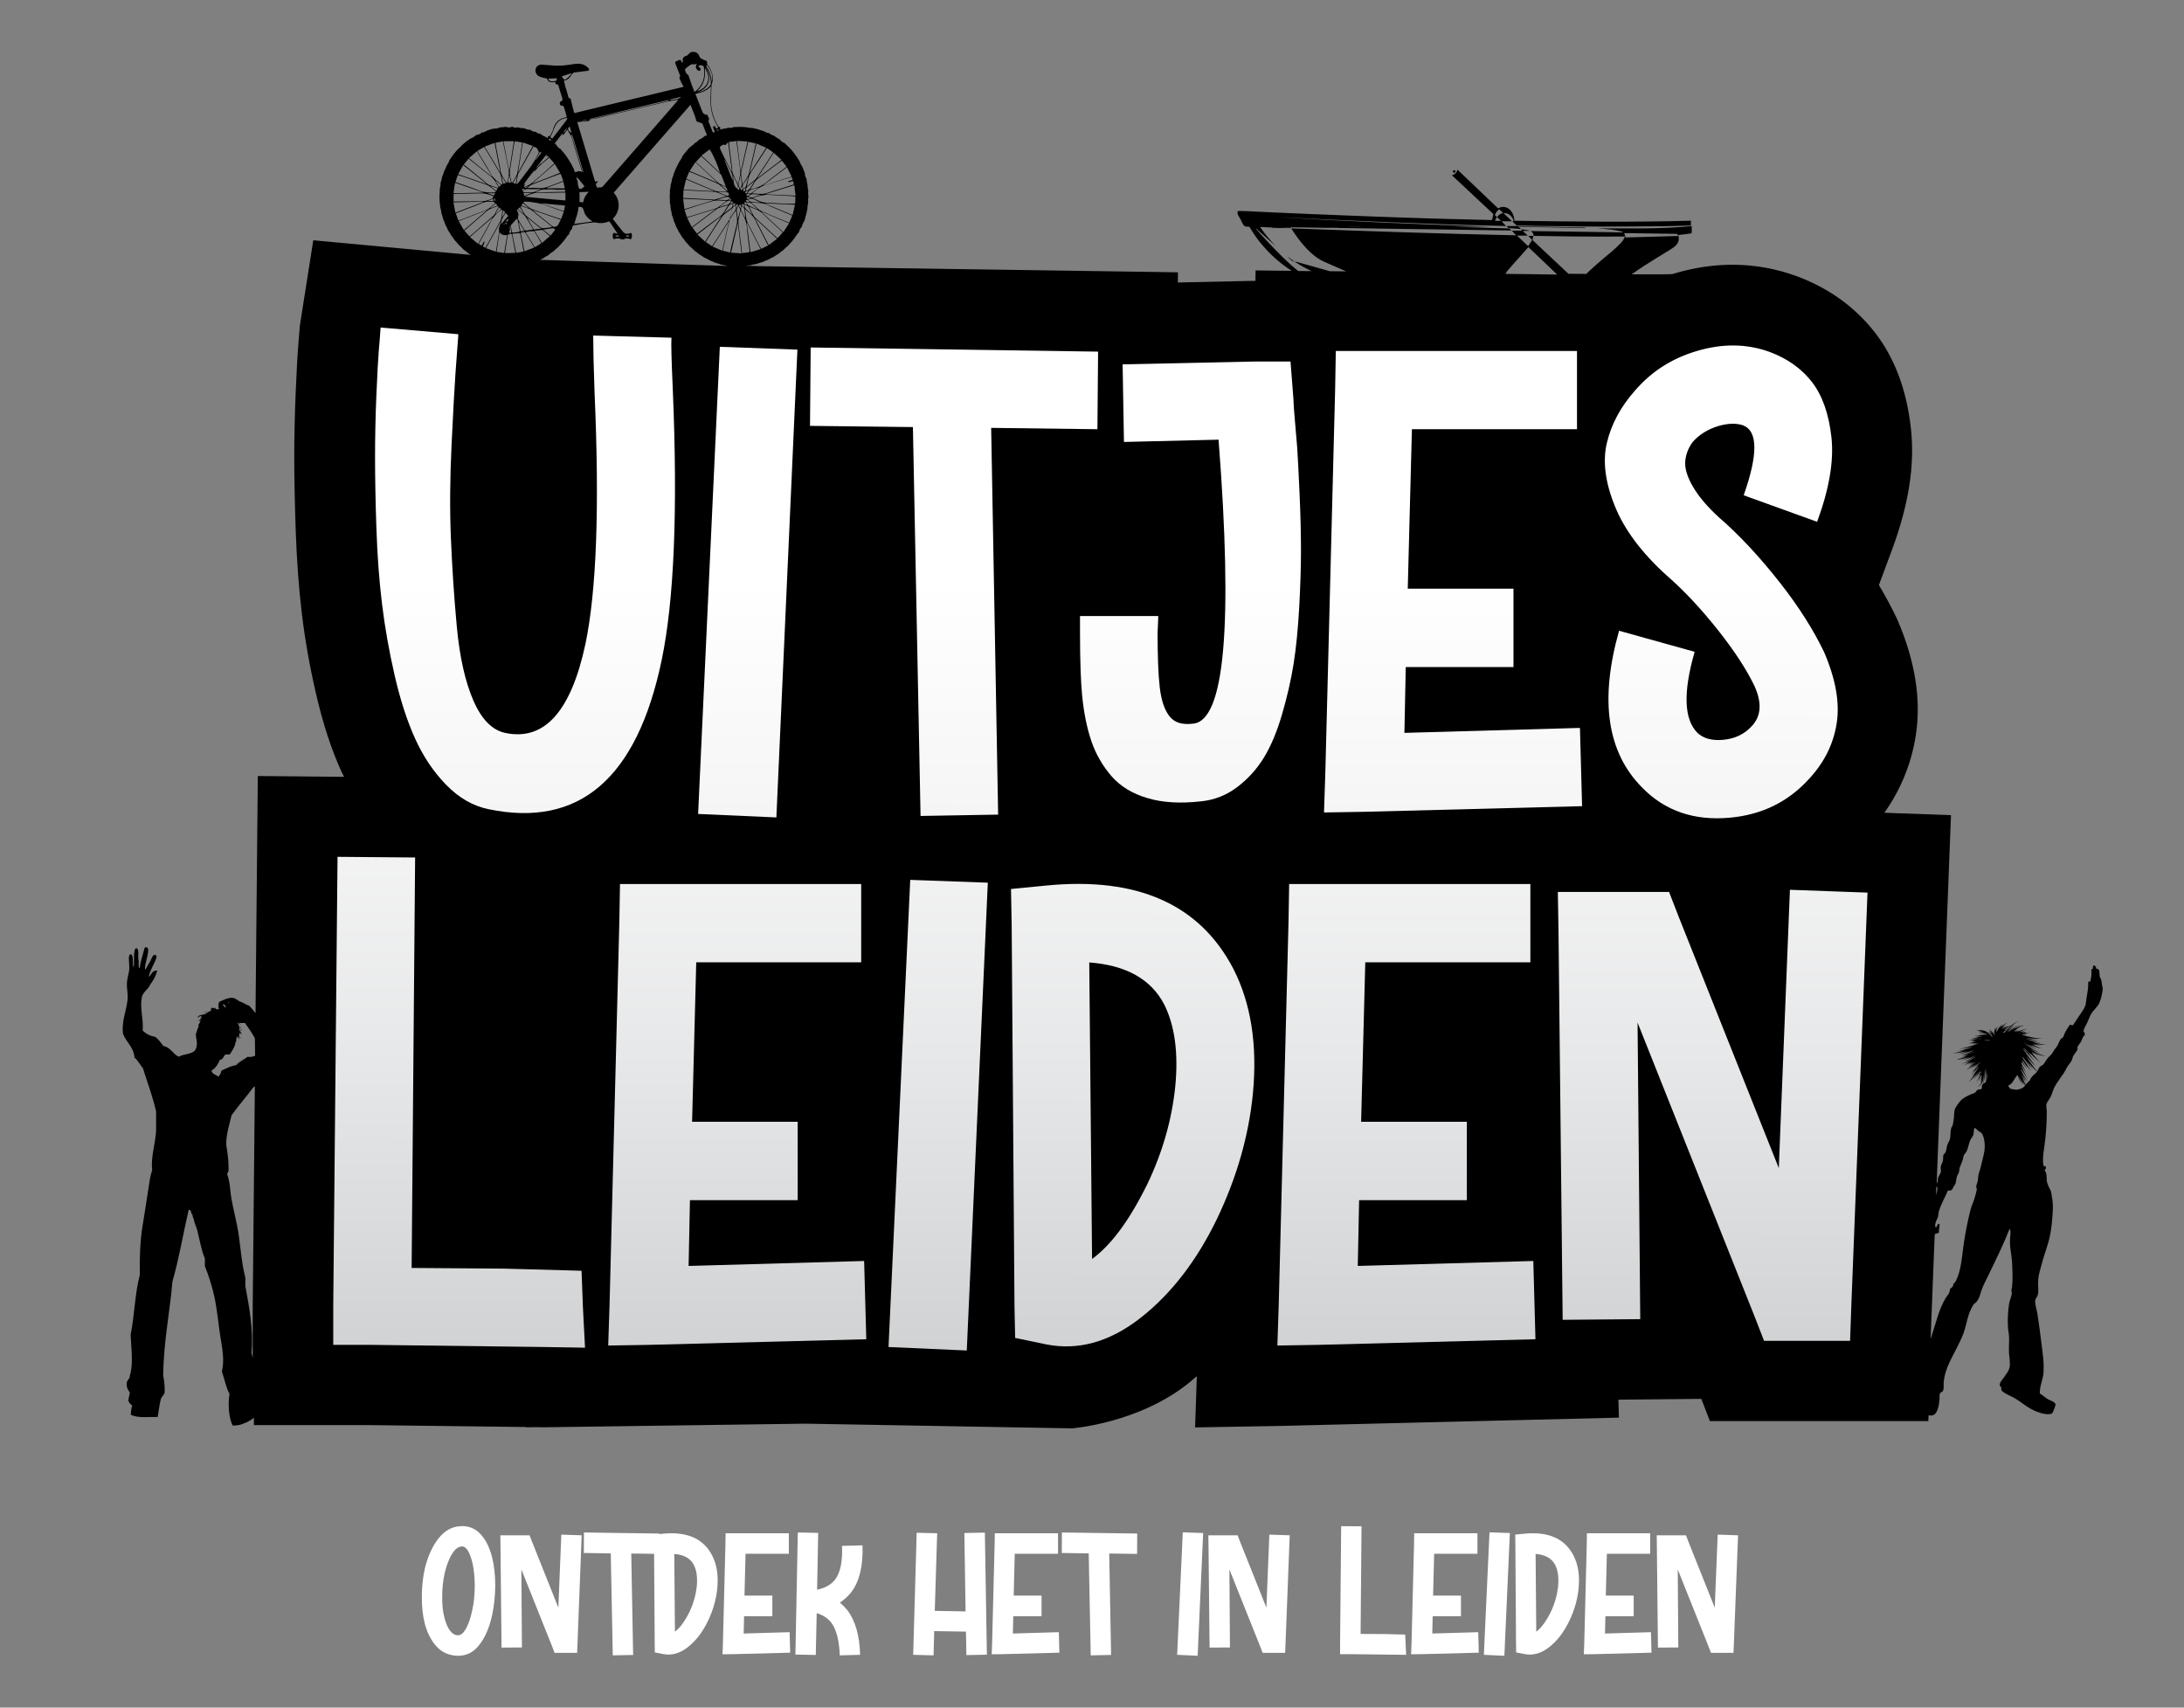 <svg xmlns="http://www.w3.org/2000/svg" xmlns:xlink="http://www.w3.org/1999/xlink" x="0px" y="0px" viewBox="0 0 162.99 127.43" style="enable-background:new 0 0 162.99 127.43;" xml:space="preserve"><rect x="0" y="0" width="162.99" height="127.43" fill="#808080" stroke="none"/><style type="text/css">	.st0{fill:#FFFFFF;}	.st1{fill:url(#SVGID_1_);}	.st2{fill:url(#SVGID_00000181063172954747634810000008908112606697125280_);}	.st3{fill:url(#SVGID_00000125570295831938620100000000484728034146433195_);}	.st4{fill:url(#SVGID_00000035493752353181848990000004758165944069939630_);}	.st5{fill:url(#SVGID_00000030480440859905676260000016102303868185193382_);}	.st6{fill:url(#SVGID_00000026854342914430285890000014880494377060524203_);}	.st7{fill:url(#SVGID_00000053524398229404619800000002177746156151167125_);}	.st8{fill:url(#SVGID_00000002344571137696047750000003301881818418127545_);}	.st9{fill:url(#SVGID_00000065784490777764581740000010502364067507862675_);}	.st10{fill:url(#SVGID_00000114035661818759883360000001091267847573622186_);}	.st11{fill:url(#SVGID_00000003089074145543563490000012776122628551943098_);}	.st12{fill:url(#SVGID_00000129166391434071426230000009765221978788781499_);}</style><g id="Layer_1">	<g>		<path class="st0" d="M31.71,117.03c0.22-0.9,0.56-1.64,1.01-2.22c0.46-0.58,1-0.89,1.64-0.92c0.59-0.04,1.09,0.16,1.49,0.58   c0.4,0.42,0.69,1.01,0.88,1.76c0.15,0.63,0.23,1.33,0.23,2.11c-0.01,0.79-0.09,1.51-0.23,2.18c-0.2,0.92-0.52,1.67-0.96,2.23   c-0.44,0.57-0.99,0.83-1.64,0.81c-0.61-0.02-1.12-0.24-1.52-0.66s-0.7-0.99-0.9-1.7c-0.16-0.6-0.23-1.28-0.23-2.04   C31.48,118.4,31.56,117.69,31.71,117.03z M34.46,115.4c-0.14,0.01-0.27,0.07-0.4,0.17s-0.24,0.25-0.35,0.43   c-0.11,0.18-0.2,0.39-0.29,0.62s-0.16,0.48-0.23,0.75c-0.13,0.59-0.19,1.18-0.19,1.77c-0.01,0.6,0.05,1.15,0.18,1.64   c0.23,0.82,0.56,1.24,0.99,1.25c0.22,0.01,0.42-0.16,0.61-0.5c0.19-0.34,0.34-0.79,0.46-1.35c0.13-0.57,0.19-1.19,0.19-1.85   c0-0.64-0.06-1.22-0.18-1.74C35.04,115.78,34.78,115.38,34.46,115.4z"></path>		<path class="st0" d="M38.95,122.94l-1.52,0.01l-0.08-7.6l-0.01-0.78h2.18l0.19,0.49l1.96,4.91l0.22-5.45l1.52,0.05l-0.31,8.03   l-0.03,0.74h-1.68l-0.19-0.49l-2.29-5.73L38.95,122.94z"></path>		<path class="st0" d="M43.57,115.89l0.01-1.53l5.62,0.08l-0.01,1.52l-2.08-0.03l0.14,7.57l-1.52,0.03l-0.15-7.61L43.57,115.89z"></path>		<path class="st0" d="M48.87,123.31l-0.01-0.62l-0.05-7.47l-0.01-0.7l0.7-0.07c1.78-0.17,3,0.37,3.65,1.63   c0.35,0.68,0.47,1.49,0.38,2.45c-0.08,0.82-0.31,1.63-0.7,2.44c-0.4,0.83-0.9,1.48-1.5,1.95c-0.6,0.47-1.22,0.64-1.85,0.51   L48.87,123.31z M50.32,115.96l0.05,5.8c0.37-0.27,0.73-0.76,1.08-1.46c0.3-0.63,0.48-1.27,0.55-1.92c0.06-0.66-0.01-1.19-0.22-1.6   C51.53,116.29,51.04,116.02,50.32,115.96z"></path>		<path class="st0" d="M57.64,119.08v1.53h-2.11l-0.03,1.29l3.43-0.1l0.04,1.53l-4.26,0.11l-0.79,0.01l0.03-0.79l0.19-7.49   l0.01-0.75h4.72v1.53h-3.23l-0.08,3.12H57.64z"></path>		<path class="st0" d="M59.54,114.36l1.52,0.03l-0.08,4.24c0.6-0.13,1.04-0.37,1.33-0.74c0.4-0.51,0.58-1.35,0.53-2.53l1.53-0.04   c0.05,1.56-0.24,2.73-0.86,3.52c-0.23,0.29-0.51,0.54-0.83,0.75c0.19,0.16,0.37,0.34,0.55,0.56c0.6,0.78,0.92,1.89,0.96,3.34   l-1.52,0.04c-0.04-1.12-0.25-1.94-0.64-2.45c-0.26-0.33-0.62-0.56-1.08-0.7l-0.07,3.12l-1.52-0.03L59.54,114.36z"></path>		<path class="st0" d="M71.97,114.4l1.53-0.03l0.15,9.11l-1.53,0.03l-0.03-1.75l-2.37-0.04l-0.05,1.81l-1.52-0.04l0.26-9.11   l1.53,0.04l-0.18,5.79l2.3,0.04L71.97,114.4z"></path>		<path class="st0" d="M77.73,119.08v1.53h-2.11l-0.03,1.29l3.43-0.1l0.04,1.53l-4.26,0.11l-0.79,0.01l0.03-0.79l0.19-7.49   l0.01-0.75h4.72v1.53h-3.23l-0.08,3.12H77.73z"></path>		<path class="st0" d="M79.24,115.89l0.01-1.53l5.62,0.08l-0.01,1.52l-2.08-0.03l0.14,7.57l-1.52,0.03l-0.15-7.61L79.24,115.89z"></path>		<path class="st0" d="M88.27,114.35l1.52,0.05l-0.41,9.16l-1.53-0.07L88.27,114.35z"></path>		<path class="st0" d="M91.79,122.94l-1.52,0.01l-0.08-7.6l-0.01-0.78h2.18l0.19,0.49l1.96,4.91l0.22-5.45l1.52,0.05l-0.31,8.03   l-0.03,0.74h-1.68l-0.19-0.49l-2.29-5.73L91.79,122.94z"></path>		<path class="st0" d="M100.09,113.89l1.52,0.01l-0.07,8.03l1.81,0.01l1.52,0.04l0.03,0.7l0.04,0.81l-0.81-0.01l-3.37-0.04h-0.75   v-0.77L100.09,113.89z"></path>		<path class="st0" d="M109.03,119.08v1.53h-2.11l-0.03,1.29l3.43-0.1l0.04,1.53l-4.26,0.11l-0.79,0.01l0.03-0.79l0.19-7.49   l0.01-0.75h4.72v1.53h-3.23l-0.08,3.12H109.03z"></path>		<path class="st0" d="M111.16,114.35l1.52,0.05l-0.41,9.16l-1.53-0.07L111.16,114.35z"></path>		<path class="st0" d="M113.15,123.31l-0.01-0.62l-0.05-7.47l-0.01-0.7l0.7-0.07c1.78-0.17,3,0.37,3.65,1.63   c0.35,0.68,0.47,1.49,0.38,2.45c-0.08,0.82-0.31,1.63-0.7,2.44c-0.4,0.83-0.9,1.48-1.5,1.95c-0.6,0.47-1.22,0.64-1.85,0.51   L113.15,123.31z M114.6,115.96l0.05,5.8c0.37-0.27,0.73-0.76,1.08-1.46c0.3-0.63,0.48-1.27,0.55-1.92   c0.06-0.66-0.01-1.19-0.22-1.6C115.81,116.29,115.32,116.02,114.6,115.96z"></path>		<path class="st0" d="M121.92,119.08v1.53h-2.11l-0.03,1.29l3.43-0.1l0.04,1.53l-4.26,0.11l-0.79,0.01l0.03-0.79l0.19-7.49   l0.01-0.75h4.72v1.53h-3.23l-0.08,3.12H121.92z"></path>		<path class="st0" d="M125.25,122.94l-1.52,0.01l-0.08-7.6l-0.01-0.78h2.18l0.19,0.49l1.96,4.91l0.22-5.45l1.52,0.05l-0.31,8.03   l-0.03,0.74h-1.68l-0.19-0.49l-2.29-5.73L125.25,122.94z"></path>	</g>	<g>		<polygon points="114.46,17.65 114.46,17.65 114.46,17.65 114.46,17.66 114.46,17.66   "></polygon>		<path d="M108.52,12.89c0.03,0,0.08-0.05,0.11-0.07c0-0.02,0-0.03,0-0.05c-0.04-0.03-0.08-0.08-0.12-0.07   c-0.04,0.01-0.07,0.06-0.1,0.1C108.45,12.83,108.48,12.89,108.52,12.89z"></path>		<path d="M96.12,19.2c0.17,0.1,0.26,0.3,0.48,0.32c-0.15-0.11-0.31-0.23-0.46-0.34C96.13,19.19,96.12,19.19,96.12,19.2z"></path>		<path d="M156.81,73.11c-0.02-0.08-0.09-0.15-0.11-0.24c-0.05-0.24,0.07-0.57-0.27-0.59c0.01-0.09-0.02-0.16-0.08-0.19   c-0.02-0.02-0.05-0.04-0.08-0.05c-0.17,0.05,0.03,0.3-0.19,0.29c0.02,0.37,0,0.59-0.08,0.88c-0.03,0.11-0.12-0.02-0.16,0.08   c0.02,0.43-0.06,0.8-0.13,1.2c-0.03,0.18-0.03,0.38-0.08,0.53c-0.08,0.27-0.3,0.53-0.45,0.77c-0.16,0.26-0.34,0.49-0.48,0.72   c-0.1,0.01-0.13-0.05-0.24-0.03c-0.13,0.21-0.28,0.41-0.4,0.69c-0.02,0.06-0.05,0.16-0.08,0.21c-0.04,0.07-0.13,0.09-0.19,0.16   c-0.11,0.15-0.17,0.37-0.29,0.56c-0.05,0.08-0.13,0.16-0.19,0.24c-0.06,0.09-0.1,0.19-0.16,0.27c-0.1,0.14-0.26,0.25-0.37,0.4   c-0.12,0.15-0.2,0.34-0.32,0.45c-0.06,0.06-0.18,0.09-0.24,0.16c-0.07,0.08-0.09,0.2-0.16,0.29c-0.01,0.01-0.01,0.02-0.02,0.03   c0,0,0,0,0,0c-0.13-0.13-0.24-0.26-0.34-0.4c-0.18-0.24-0.34-0.5-0.5-0.75c0.09,0.11,0.18,0.21,0.28,0.32   c0.1,0.11,0.2,0.22,0.3,0.33c0.04,0.04,0.06,0.06,0.11,0.1c-0.04-0.05-0.06-0.07-0.09-0.12c-0.09-0.12-0.18-0.24-0.27-0.36   c-0.2-0.28-0.39-0.57-0.6-0.84c0.02,0.01,0.04,0.03,0.05,0.04c0.16,0.16,0.31,0.33,0.47,0.5c0.1,0.11,0.2,0.22,0.3,0.32   c0.04,0.04,0.06,0.06,0.1,0.1l-0.09-0.11c-0.09-0.11-0.18-0.23-0.27-0.35c-0.05-0.07-0.1-0.13-0.15-0.2   c0.01,0.01,0.03,0.02,0.04,0.03c0.07,0.05,0.14,0.09,0.22,0.14c0.09,0.08,0.17,0.17,0.26,0.25c0.11,0.1,0.21,0.19,0.32,0.28   c0.04,0.03,0.06,0.05,0.11,0.08c-0.04-0.04-0.06-0.05-0.1-0.09c-0.1-0.09-0.19-0.2-0.28-0.31c-0.02-0.02-0.04-0.05-0.06-0.07   c0.01,0,0.01,0.01,0.02,0.01c-0.01,0-0.02-0.01-0.02-0.01c-0.09-0.1-0.17-0.21-0.26-0.31c0.02,0.01,0.04,0.02,0.06,0.04   c0.11,0.06,0.24,0.12,0.36,0.18c0.05,0.02,0.08,0.03,0.13,0.05c-0.05-0.02-0.08-0.03-0.13-0.06c-0.12-0.06-0.24-0.13-0.34-0.21   c-0.03-0.02-0.06-0.04-0.08-0.06c0.15,0.08,0.3,0.16,0.47,0.22c0.14,0.05,0.29,0.09,0.44,0.1c0.06,0,0.09,0.01,0.16,0   c-0.06-0.01-0.09-0.01-0.15-0.02c-0.15-0.03-0.29-0.08-0.42-0.14c-0.23-0.11-0.44-0.26-0.64-0.41c0.1,0.06,0.21,0.11,0.31,0.17   c0.11,0.05,0.23,0.1,0.35,0.14c0.05,0.02,0.07,0.02,0.12,0.04c-0.05-0.02-0.07-0.03-0.11-0.05c-0.11-0.05-0.22-0.11-0.33-0.17   c-0.25-0.16-0.49-0.34-0.74-0.51c0.01,0,0.01,0,0.02,0.01c0.19,0.1,0.38,0.21,0.56,0.3c0.11,0.05,0.22,0.1,0.33,0.15   c0.04,0.02,0.07,0.02,0.11,0.04c-0.04-0.02-0.06-0.03-0.11-0.05c-0.1-0.05-0.21-0.11-0.31-0.18c-0.07-0.04-0.14-0.09-0.21-0.13   c0.06,0.02,0.13,0.04,0.19,0.06c0.04,0.01,0.07,0.02,0.11,0.03c0.08,0.03,0.16,0.07,0.24,0.09c0.11,0.04,0.21,0.06,0.32,0.08   c0.04,0.01,0.06,0.01,0.1,0.01c-0.04-0.01-0.06-0.01-0.09-0.02c-0.08-0.02-0.16-0.05-0.24-0.09c0.01,0,0.02,0,0.04,0.01   c-0.02-0.01-0.04-0.01-0.05-0.01c-0.01,0-0.02-0.01-0.03-0.01c-0.12-0.06-0.24-0.12-0.37-0.2c0.07,0.02,0.13,0.03,0.2,0.04   c0.11,0.02,0.23,0.04,0.34,0.05c0.05,0,0.07,0.01,0.12,0.01c-0.05-0.01-0.07-0.01-0.11-0.02c-0.11-0.02-0.23-0.05-0.33-0.08   l-0.09-0.03c0.14,0.03,0.29,0.05,0.44,0.06c0.13,0.01,0.25,0.01,0.38,0c0.05,0,0.08-0.01,0.13-0.01c-0.05,0-0.08,0-0.13,0   c-0.13-0.01-0.25-0.02-0.38-0.04c-0.22-0.04-0.43-0.1-0.64-0.17c0.1,0.02,0.2,0.04,0.31,0.05c0.11,0.01,0.22,0.02,0.33,0.03   c0.04,0,0.07,0,0.11,0c-0.04,0-0.07-0.01-0.11-0.01c-0.11-0.01-0.21-0.04-0.32-0.06c-0.26-0.06-0.52-0.15-0.78-0.23   c0.2,0.04,0.4,0.08,0.59,0.1c0.11,0.01,0.21,0.03,0.32,0.03c0.04,0,0.06,0,0.1,0c-0.04-0.01-0.06-0.01-0.1-0.01   c-0.1-0.02-0.21-0.04-0.31-0.06c-0.18-0.04-0.36-0.09-0.54-0.14c0.29,0.05,0.57,0.09,0.84,0.09c0.1,0,0.2,0,0.3-0.01   c0.04,0,0.06-0.01,0.1-0.01c-0.04,0-0.06,0-0.1,0c-0.1,0-0.2-0.01-0.29-0.02c-0.32-0.04-0.66-0.14-1.03-0.2c-0.01,0-0.01,0-0.02,0   c0,0,0,0,0,0c0,0,0,0,0,0l0.17,0.02l0.08,0.01l-0.08-0.02l-0.11-0.02c0.04-0.01,0.08-0.01,0.12-0.02l0.06-0.01l-0.07,0   c-0.06,0-0.12,0.01-0.19,0.01l-0.06-0.01c-0.02,0-0.03-0.01-0.05-0.01c0.06-0.02,0.13-0.03,0.19-0.05   c0.06-0.01,0.13-0.03,0.19-0.04l0.06-0.01l-0.07,0c-0.07,0.01-0.13,0.01-0.2,0.02l-0.05,0.01l0,0c0.08-0.02,0.16-0.04,0.25-0.06   c0.07-0.02,0.14-0.03,0.22-0.04l0.07-0.01l-0.07,0c-0.07,0-0.15,0.01-0.22,0.02c-0.01,0-0.02,0-0.03,0l-0.14-0.02   c0.05-0.01,0.1-0.03,0.15-0.04l0.06-0.02L151.22,77c-0.07,0.01-0.13,0.02-0.2,0.03c-0.01,0-0.01,0-0.02,0l0,0   c-0.04-0.01-0.09-0.01-0.13-0.02c0.01,0,0.01-0.01,0.02-0.01c0.06-0.02,0.13-0.04,0.19-0.06l0.07-0.02l-0.07,0.01   c-0.07,0.01-0.13,0.03-0.2,0.05c-0.03,0.01-0.06,0.02-0.09,0.02c-0.02,0-0.04,0-0.06-0.01c0.1-0.04,0.21-0.09,0.31-0.13   c0.06-0.02,0.13-0.05,0.2-0.07l0.07-0.02l-0.07,0.01c-0.07,0.02-0.13,0.03-0.2,0.05c-0.15,0.04-0.3,0.08-0.45,0.14   c-0.04,0-0.07-0.01-0.11-0.01c0.05-0.03,0.09-0.06,0.14-0.08c0.03-0.02,0.04-0.02,0.07-0.04c-0.03,0.01-0.05,0.02-0.08,0.03   c-0.06,0.03-0.13,0.05-0.19,0.09c-0.04,0-0.08,0-0.12,0c0.05-0.04,0.1-0.08,0.15-0.11c0.07-0.05,0.15-0.1,0.23-0.13   c0.03-0.02,0.05-0.02,0.08-0.04c-0.03,0.01-0.05,0.01-0.08,0.03c-0.08,0.03-0.17,0.07-0.25,0.11c-0.02,0.01-0.04,0.02-0.07,0.04   c0.1-0.07,0.2-0.14,0.3-0.2c0.09-0.05,0.18-0.08,0.28-0.11c0.04-0.01,0.06-0.01,0.1-0.02c-0.04,0-0.06,0-0.1,0   c-0.1,0.01-0.2,0.04-0.3,0.08c-0.17,0.07-0.34,0.16-0.5,0.28c0.07-0.06,0.14-0.12,0.21-0.18c0.08-0.06,0.16-0.12,0.24-0.16   c0.03-0.02,0.05-0.03,0.09-0.05c-0.04,0.01-0.06,0.02-0.09,0.04c-0.09,0.04-0.18,0.09-0.26,0.14c-0.14,0.09-0.28,0.19-0.4,0.31   c-0.01,0-0.03,0-0.04,0c0.07-0.09,0.15-0.17,0.23-0.26c0.07-0.07,0.15-0.14,0.23-0.2c0.03-0.03,0.05-0.04,0.09-0.06   c-0.04,0.02-0.05,0.03-0.09,0.05c-0.09,0.06-0.17,0.12-0.25,0.18c-0.11,0.09-0.22,0.19-0.32,0.3c0,0-0.01,0-0.01,0   c0.14-0.2,0.31-0.38,0.5-0.55c0.08-0.07,0.17-0.14,0.28-0.2c0.04-0.02,0.06-0.04,0.1-0.06c-0.04,0.02-0.07,0.03-0.11,0.05   c-0.11,0.05-0.2,0.11-0.29,0.17c-0.07,0.05-0.14,0.11-0.21,0.16c0,0,0,0,0,0c-0.07,0-0.15,0.02-0.23,0.04   c-0.13,0.04-0.26,0.11-0.38,0.19c0.05-0.05,0.1-0.09,0.16-0.13c0.06-0.04,0.12-0.08,0.19-0.11c0.03-0.01,0.04-0.02,0.07-0.03   c-0.03,0.01-0.04,0.01-0.07,0.02c-0.07,0.03-0.14,0.06-0.2,0.09c-0.09,0.05-0.17,0.11-0.25,0.17c0.01-0.01,0.03-0.03,0.04-0.04   c0.03-0.03,0.04-0.04,0.07-0.07c-0.01,0-0.01,0.01-0.01,0.01c0.01-0.01,0.01-0.01,0.02-0.02c0.03-0.02,0.06-0.05,0.08-0.07   l0.03-0.02l-0.03,0.02c-0.03,0.02-0.06,0.04-0.09,0.06c-0.02,0.02-0.05,0.04-0.07,0.06c0.02-0.02,0.05-0.05,0.07-0.07   c0.06-0.05,0.12-0.1,0.18-0.14c0.03-0.02,0.04-0.03,0.07-0.04c-0.03,0.01-0.04,0.02-0.07,0.04c-0.05,0.03-0.1,0.06-0.14,0.09   c0.02-0.02,0.05-0.04,0.07-0.06l0.03-0.02l-0.03,0.02c-0.03,0.02-0.06,0.04-0.09,0.07l-0.02,0.02c0.04-0.04,0.07-0.07,0.11-0.1   c0.03-0.03,0.06-0.06,0.1-0.08l0.03-0.03l-0.04,0.02c-0.04,0.02-0.07,0.05-0.11,0.07c-0.04,0.03-0.08,0.06-0.13,0.09   c0.05-0.05,0.1-0.09,0.16-0.13c0.07-0.05,0.14-0.1,0.22-0.14c0.03-0.02,0.05-0.02,0.08-0.04c-0.03,0.01-0.05,0.02-0.08,0.03   c-0.08,0.03-0.16,0.07-0.23,0.12c-0.08,0.05-0.16,0.11-0.23,0.17c0.01-0.01,0.01-0.01,0.02-0.02c0.02-0.03,0.05-0.06,0.08-0.09   l0.03-0.03l-0.03,0.03c-0.03,0.03-0.06,0.05-0.09,0.08c-0.05,0.05-0.09,0.1-0.13,0.15c0,0,0,0,0,0c0.05-0.09,0.12-0.17,0.18-0.26   c0.03-0.03,0.05-0.06,0.08-0.09l0.03-0.03l-0.03,0.03c-0.03,0.03-0.06,0.06-0.09,0.08c-0.1,0.09-0.19,0.2-0.25,0.32   c-0.02,0.03-0.03,0.06-0.05,0.09c-0.03,0.04-0.06,0.08-0.08,0.11c-0.01,0.01-0.01,0.02-0.02,0.03c0.01-0.08,0.03-0.16,0.07-0.22   c0.01-0.02,0.03-0.05,0.04-0.07l0.02-0.02c-0.01,0.01-0.01,0.01-0.02,0.02c-0.02,0.02-0.03,0.04-0.05,0.06   c-0.03,0.04-0.05,0.09-0.07,0.14c0.01-0.07,0.03-0.13,0.07-0.19c0.01-0.02,0.03-0.05,0.05-0.07l0.02-0.02   c-0.01,0.01-0.01,0.01-0.02,0.02c-0.02,0.02-0.04,0.04-0.06,0.07l-0.01,0.02c0.02-0.03,0.04-0.07,0.06-0.1   c0.02-0.03,0.04-0.05,0.07-0.07l0.02-0.02c-0.01,0.01-0.02,0.01-0.03,0.02c-0.03,0.02-0.05,0.04-0.07,0.07   c-0.04,0.04-0.08,0.09-0.1,0.15c0.01-0.03,0.02-0.05,0.03-0.08c0.01-0.03,0.03-0.05,0.05-0.08l0.02-0.03   c-0.01,0.01-0.01,0.01-0.02,0.02c-0.02,0.02-0.04,0.05-0.06,0.08c-0.04,0.07-0.07,0.14-0.08,0.22c0-0.06,0.01-0.12,0.03-0.18   c0.01-0.03,0.02-0.06,0.04-0.09c0.01-0.01,0.01-0.02,0.02-0.03c-0.01,0.01-0.01,0.02-0.02,0.03c-0.02,0.03-0.03,0.06-0.05,0.09   c-0.02,0.05-0.04,0.11-0.05,0.17c0-0.09,0.02-0.18,0.06-0.26c0.01-0.03,0.03-0.06,0.05-0.09c0.01-0.01,0.01-0.02,0.02-0.03   c-0.01,0.01-0.01,0.02-0.02,0.03c-0.02,0.03-0.04,0.06-0.06,0.09c-0.06,0.1-0.09,0.22-0.09,0.33c0,0.08,0.01,0.16,0.04,0.24   c0,0.01-0.01,0.02-0.01,0.03c0,0,0,0,0,0c-0.04-0.12-0.11-0.22-0.19-0.31c-0.02-0.03-0.05-0.06-0.07-0.09l-0.02-0.03l0.02,0.03   c0.02,0.03,0.04,0.06,0.06,0.09c0.04,0.06,0.07,0.12,0.1,0.18c-0.05-0.07-0.1-0.14-0.16-0.21c-0.02-0.03-0.05-0.05-0.07-0.08   l-0.03-0.03l0.02,0.03c0.02,0.03,0.05,0.06,0.07,0.08l0.02,0.02c-0.03-0.03-0.07-0.07-0.1-0.1c-0.03-0.03-0.06-0.05-0.09-0.08   l-0.03-0.03l0.03,0.03c0.03,0.03,0.05,0.06,0.08,0.09c0.05,0.05,0.09,0.11,0.13,0.17c-0.02-0.02-0.05-0.05-0.07-0.07   c-0.02-0.02-0.05-0.05-0.08-0.07l-0.03-0.02l0.02,0.03c0.02,0.03,0.05,0.05,0.07,0.08c0.06,0.07,0.11,0.14,0.15,0.21   c-0.04-0.05-0.08-0.1-0.13-0.14c-0.02-0.02-0.05-0.05-0.08-0.07l-0.03-0.02l0.02,0.02c0.02,0.02,0.05,0.05,0.07,0.08   c0.04,0.04,0.07,0.09,0.11,0.14c-0.06-0.07-0.12-0.13-0.19-0.18c-0.03-0.02-0.05-0.04-0.08-0.06l-0.03-0.02l0.02,0.02   c0.03,0.02,0.05,0.04,0.07,0.07c0.08,0.08,0.15,0.16,0.21,0.24c0.02,0.03,0.04,0.06,0.06,0.1c-0.03-0.02-0.07-0.04-0.1-0.05   c0-0.01-0.01-0.01-0.01-0.02c-0.08-0.12-0.19-0.22-0.32-0.3c-0.13-0.08-0.27-0.12-0.41-0.16c-0.04-0.01-0.08-0.02-0.13-0.03   l-0.04-0.01l0.04,0.01c0.04,0.01,0.08,0.03,0.13,0.04c0.08,0.03,0.15,0.06,0.23,0.09c-0.1-0.04-0.2-0.06-0.3-0.08   c-0.04-0.01-0.08-0.01-0.13-0.02l-0.04-0.01l0.04,0.01c0.04,0.01,0.08,0.02,0.12,0.03l0.03,0.01c-0.05-0.01-0.11-0.02-0.17-0.02   l-0.14-0.01l-0.05,0l0.05,0.01c0.05,0.01,0.09,0.02,0.14,0.03c0.08,0.02,0.16,0.04,0.24,0.06c-0.04-0.01-0.08-0.01-0.12-0.02   c-0.04,0-0.08-0.01-0.12-0.01l-0.04,0l0.04,0.01c0.04,0.01,0.08,0.02,0.12,0.02c0.1,0.02,0.2,0.05,0.3,0.08   c-0.07-0.02-0.15-0.03-0.22-0.04c-0.04,0-0.08-0.01-0.12-0.01l-0.04,0l0.04,0.01c0.04,0.01,0.08,0.01,0.12,0.02   c0.07,0.01,0.14,0.03,0.2,0.05c-0.1-0.02-0.21-0.03-0.32-0.03l-0.12,0l-0.04,0l0.04,0c0.04,0,0.08,0.01,0.12,0.01   c0.13,0.02,0.26,0.04,0.38,0.07c0.1,0.03,0.19,0.06,0.28,0.11c-0.17-0.04-0.34-0.05-0.51-0.05l-0.19,0l-0.06,0l0.06,0.01   c0.06,0.01,0.13,0.01,0.19,0.02c0.12,0.01,0.23,0.03,0.35,0.05c-0.15-0.01-0.3-0.01-0.45,0l-0.18,0.01l-0.06,0l0.06,0l0.18,0.01   l0.05,0c-0.08,0-0.16,0.01-0.24,0.02c-0.07,0.01-0.14,0.01-0.2,0.01c-0.03,0-0.04,0-0.07,0c0.03,0,0.04,0,0.07,0.01   c0.05,0,0.1,0.01,0.15,0.01l-0.03,0l-0.06,0.01l0.06,0c0.06,0,0.12,0,0.18,0c0.01,0,0.02,0,0.02,0c0.08,0,0.16,0.01,0.24,0.01   c-0.06,0-0.12,0.01-0.17,0.02l-0.18,0.02l-0.06,0.01h0.06l0.02,0c-0.01,0-0.02,0-0.03,0l-0.18,0.03l-0.06,0.01l0.06,0   c0.06,0,0.12-0.01,0.18-0.01l0.05,0c-0.08,0.01-0.15,0.03-0.23,0.04c-0.04,0.01-0.08,0.02-0.11,0.02l-0.09,0l-0.05,0l0.05,0.01   c0.02,0,0.03,0,0.05,0.01c-0.01,0-0.03,0.01-0.04,0.01l-0.06,0.01l0.07,0l0.09-0.01c0.02,0,0.04,0.01,0.06,0.01   c0.03,0.01,0.07,0.01,0.1,0.02l-0.05,0.01l-0.04,0.01c-0.04,0-0.07,0-0.11,0l-0.16,0l-0.05,0l0.05,0c0.05,0,0.11,0.01,0.16,0.01   l0.04,0.01c-0.07,0-0.14,0-0.21,0.01c-0.06,0-0.12,0.01-0.18,0.01l-0.06,0.01l0.06,0c0.06,0,0.12,0,0.18,0.01   c0.11,0.01,0.21,0.02,0.32,0.03c-0.05,0-0.1,0-0.15,0.01l-0.16,0.01l-0.05,0l0.05,0c0.05,0,0.11,0,0.16,0   c0.05,0,0.09,0.01,0.14,0.01c0,0-0.01,0-0.01,0l-0.17,0.01l-0.06,0.01l0.06,0l0.17,0l0.06,0l-0.02,0.01c-0.02,0-0.05,0-0.07,0   l-0.16,0.01l-0.05,0.01l0.05,0c0.05,0,0.1,0,0.15,0l-0.02,0.01l0.03-0.01c0.03,0,0.05,0,0.08,0c-0.05,0.01-0.09,0.01-0.14,0.02   l-0.17,0.02l-0.06,0.01l0.06,0l0.16-0.01c-0.03,0-0.05,0.01-0.08,0.01l-0.16,0.03l-0.05,0.01l0.05,0c0.01,0,0.02,0,0.03,0   l-0.16,0.02l-0.06,0.01l0.06,0l0.19-0.01l0.34-0.02l-0.16,0.03l-0.17,0.03l-0.06,0.01l0.06,0l0.17-0.02   c0.14-0.01,0.28-0.03,0.42-0.04l-0.31,0.07l-0.17,0.04l-0.06,0.01l0.06-0.01l0.17-0.02l0.15-0.02c-0.32,0.1-0.63,0.2-0.95,0.28   c-0.1,0.03-0.21,0.05-0.31,0.07l-0.1,0.02l0.11-0.01c0.11-0.01,0.21-0.02,0.32-0.04c0.2-0.03,0.4-0.07,0.6-0.11   c-0.25,0.09-0.5,0.17-0.75,0.24c-0.1,0.03-0.21,0.05-0.31,0.07l-0.11,0.02l0.11-0.01c0.11-0.01,0.22-0.03,0.32-0.04l0.09-0.01   c-0.14,0.04-0.27,0.08-0.41,0.12c-0.12,0.03-0.24,0.05-0.36,0.08l-0.12,0.02c0.05,0,0.07,0,0.12-0.01   c0.12-0.01,0.25-0.02,0.37-0.04c0.22-0.03,0.43-0.07,0.65-0.12c-0.1,0.04-0.2,0.07-0.3,0.11c-0.1,0.03-0.21,0.07-0.32,0.1   l-0.11,0.03l0.11-0.02c0.11-0.02,0.22-0.04,0.33-0.07c0.27-0.06,0.54-0.14,0.8-0.23c-0.19,0.09-0.37,0.18-0.57,0.26   c-0.1,0.04-0.21,0.08-0.32,0.12l-0.11,0.04l0.11-0.03c0.11-0.03,0.22-0.06,0.33-0.09c0.19-0.06,0.37-0.12,0.56-0.19   c-0.05,0.03-0.1,0.05-0.15,0.07c-0.14,0.05-0.28,0.09-0.42,0.14c-0.09,0.03-0.19,0.05-0.28,0.08l-0.09,0.02l0.1-0.01   c0.1-0.01,0.19-0.03,0.29-0.05c0.03-0.01,0.06-0.01,0.1-0.02c-0.12,0.06-0.24,0.11-0.36,0.16c-0.06,0.02-0.12,0.05-0.17,0.07   l-0.07,0.02l0.03,0c-0.04,0.01-0.08,0.03-0.12,0.04L146.13,79l0.11-0.03c0.11-0.03,0.23-0.06,0.34-0.09c0,0,0.01,0,0.01,0   c0.04-0.01,0.08-0.02,0.12-0.02l0.08-0.02c-0.12,0.04-0.24,0.09-0.37,0.12c-0.1,0.03-0.21,0.06-0.32,0.09l-0.11,0.03   c0.04,0,0.07-0.01,0.11-0.01c0.11-0.01,0.22-0.03,0.33-0.05c0.19-0.04,0.39-0.08,0.58-0.14c-0.09,0.04-0.17,0.07-0.26,0.11   c-0.09,0.04-0.19,0.07-0.28,0.1l-0.1,0.03l0.1-0.02c0.1-0.02,0.2-0.05,0.29-0.08c0.24-0.07,0.48-0.15,0.71-0.24   c-0.16,0.09-0.33,0.17-0.5,0.25c-0.09,0.04-0.19,0.08-0.28,0.12l-0.1,0.04l0.1-0.03c0.1-0.03,0.2-0.06,0.29-0.1   c0.17-0.06,0.33-0.12,0.49-0.2c-0.15,0.09-0.31,0.18-0.47,0.26l-0.15,0.06l-0.06,0.03l0.07-0.02l0.01,0   c-0.04,0.02-0.08,0.04-0.12,0.06c-0.09,0.05-0.19,0.09-0.29,0.13l-0.1,0.04l0.1-0.03c0.1-0.03,0.2-0.07,0.3-0.1   c0.12-0.04,0.23-0.09,0.35-0.13c-0.05,0.02-0.09,0.05-0.14,0.07l-0.18,0.09l-0.06,0.03l0.06-0.02l0.19-0.07l0.05-0.02l-0.23,0.13   l-0.2,0.11l-0.07,0.04l0.07-0.03c0.07-0.03,0.14-0.06,0.21-0.09c0.13-0.05,0.25-0.1,0.38-0.15l-0.17,0.1l-0.18,0.1l-0.06,0.03   l0.06-0.03l0.19-0.08c0.1-0.05,0.21-0.09,0.31-0.14c-0.03,0.02-0.05,0.04-0.08,0.06c-0.07,0.05-0.14,0.09-0.21,0.14L147,79.46   l0.08-0.04c0.02-0.01,0.04-0.02,0.06-0.03l-0.11,0.07l-0.06,0.04l0.06-0.03l0.18-0.09c0.11-0.05,0.21-0.11,0.32-0.17l-0.45,0.31   l-0.17,0.12l-0.06,0.04l0.06-0.03l0.07-0.04l-0.04,0.03l0.08-0.04c0.08-0.04,0.15-0.08,0.23-0.13l0.06-0.03   c-0.09,0.07-0.18,0.14-0.27,0.2c-0.08,0.06-0.16,0.11-0.24,0.16l-0.08,0.05l0.09-0.04c0.09-0.04,0.17-0.09,0.26-0.14   c0.15-0.08,0.3-0.17,0.45-0.27c-0.06,0.05-0.13,0.11-0.19,0.16c-0.07,0.06-0.14,0.11-0.21,0.16l-0.07,0.05l0.08-0.05   c0.08-0.05,0.15-0.09,0.22-0.14c0.16-0.1,0.32-0.22,0.47-0.34c-0.01,0.01-0.02,0.03-0.03,0.04c-0.08,0.08-0.17,0.17-0.26,0.25   c-0.07,0.06-0.13,0.12-0.2,0.18l-0.07,0.06l0.07-0.05c0.07-0.05,0.15-0.11,0.22-0.16c0.04-0.03,0.07-0.05,0.1-0.08   c-0.04,0.06-0.08,0.12-0.13,0.18c-0.04,0.04-0.08,0.08-0.12,0.11c-0.07,0.06-0.13,0.12-0.2,0.18l-0.07,0.06l0.08-0.05   c0.07-0.05,0.14-0.1,0.21-0.15c-0.03,0.04-0.05,0.07-0.08,0.11c-0.06,0.08-0.12,0.16-0.18,0.23l-0.06,0.07   c0.03-0.03,0.04-0.04,0.07-0.07c0.07-0.07,0.14-0.14,0.21-0.21c0.09-0.1,0.18-0.2,0.26-0.3c0.02-0.01,0.03-0.03,0.05-0.04   c-0.11,0.18-0.22,0.35-0.34,0.52c-0.06,0.08-0.12,0.16-0.18,0.24l-0.06,0.08c0.03-0.03,0.04-0.04,0.07-0.07   c0.07-0.07,0.14-0.14,0.21-0.22l0.05-0.06c-0.07,0.11-0.15,0.22-0.23,0.32c-0.07,0.09-0.14,0.17-0.22,0.26   c-0.03,0.03-0.05,0.05-0.08,0.08c0.04-0.03,0.05-0.04,0.09-0.07c0.09-0.07,0.17-0.15,0.25-0.23c0.14-0.14,0.27-0.3,0.4-0.46   c-0.05,0.08-0.1,0.17-0.15,0.25c-0.05,0.09-0.11,0.17-0.17,0.26l-0.06,0.08c0.03-0.03,0.04-0.05,0.07-0.08   c0.07-0.08,0.14-0.16,0.2-0.24c0.09-0.11,0.17-0.23,0.25-0.34c0,0.01,0,0.02,0,0.02c0,0.03-0.01,0.06-0.01,0.09   c-0.02,0.04-0.04,0.07-0.06,0.11c-0.05,0.09-0.1,0.18-0.16,0.28l-0.06,0.09l0.06-0.08c0.06-0.09,0.12-0.17,0.18-0.26   c0.01-0.01,0.01-0.02,0.02-0.03c0,0.05,0,0.1-0.01,0.15c-0.03,0.06-0.06,0.12-0.09,0.17c-0.05,0.1-0.11,0.19-0.17,0.29   c-0.02,0.04-0.04,0.06-0.06,0.09c0.03-0.03,0.04-0.05,0.07-0.09c0.07-0.09,0.13-0.18,0.19-0.27c0.02-0.03,0.03-0.05,0.05-0.08   c-0.01,0.09-0.02,0.16-0.04,0.22c-0.01,0.03-0.01,0.04-0.02,0.06c0.01-0.02,0.02-0.03,0.04-0.06c0.03-0.06,0.05-0.15,0.07-0.26   c0-0.01,0-0.03,0.01-0.04c0.03-0.04,0.05-0.08,0.07-0.12c0,0.12,0,0.23-0.01,0.33c-0.01,0.1-0.03,0.18-0.07,0.25   c-0.02,0.03-0.02,0.04-0.04,0.07c0.02-0.03,0.03-0.04,0.05-0.07c0.05-0.07,0.08-0.15,0.1-0.25c-0.01,0.1-0.01,0.2-0.05,0.28   c-0.04,0.09-0.12,0.18-0.2,0.25c-0.03,0.03-0.05,0.05-0.09,0.07c0.04-0.02,0.06-0.04,0.1-0.06c0.1-0.07,0.18-0.15,0.24-0.24   c0.06-0.08,0.09-0.18,0.11-0.29c0.02-0.11,0.03-0.22,0.03-0.33c0.01,0.11,0.02,0.21,0.01,0.32c0,0.11-0.02,0.22-0.07,0.33   c-0.02,0.04-0.03,0.06-0.05,0.1c0.03-0.04,0.04-0.06,0.06-0.1c0.06-0.1,0.09-0.22,0.1-0.33c0.02-0.14,0.02-0.28,0.02-0.42   c0-0.07,0.01-0.14,0.01-0.21c0.01-0.07,0.02-0.14,0.03-0.2c0,0.05,0,0.1-0.01,0.15c0,0.05,0,0.1,0.01,0.15   c0.01,0.1,0.02,0.2,0.03,0.31c0.01,0.11,0.02,0.23,0.01,0.37c0,0.03-0.01,0.05-0.01,0.08c-0.06,0.07-0.16,0.07-0.23,0.17   c-0.04,0.08-0.06,0.14-0.05,0.32c-0.09,0.05-0.22,0.03-0.32,0.08c-0.08,0.04-0.11,0.16-0.19,0.21c-0.04,0.03-0.21,0.08-0.27,0.11   c-0.43,0.19-0.75,0.34-1.01,0.75c-0.09,0.14-0.2,0.28-0.24,0.43c-0.04,0.18-0.03,0.38-0.05,0.56c-0.03,0.18-0.04,0.37-0.08,0.53   c-0.03,0.1-0.11,0.19-0.13,0.29c-0.07,0.25-0.03,0.51-0.08,0.77c-0.03,0.13-0.15,0.3-0.21,0.48c-0.06,0.19-0.06,0.4-0.13,0.53   c-0.04,0.08-0.13,0.13-0.16,0.21c-0.04,0.13,0,0.27-0.03,0.4c-0.03,0.15-0.13,0.29-0.16,0.45c-0.02,0.12,0.02,0.26,0,0.4   c-0.03,0.16-0.16,0.29-0.21,0.45c-0.02,0.07,0,0.2-0.03,0.29c0,0.01-0.04,0.07-0.07,0.14l1.07-27.5l-4.97-0.18   c1.22-1.73,2.01-3.66,2.34-5.75c0.42-2.66-0.04-5.57-1.36-8.63l-0.1-0.22c-0.38-0.79-0.81-1.58-1.29-2.39l0.98-2.64   c1.24-3.35,1.71-6.3,1.41-9.03c-0.31-2.86-1.21-5.28-2.69-7.18c-1.48-1.9-3.44-3.31-5.83-4.2c-2.95-1.08-6.08-1.14-9.28-0.16   c-0.07,0.02-1.22,0.03-3.04,0.02c0.59-0.43,1.21-0.81,1.83-1.2c0.41-0.26,0.84-0.5,1.24-0.77c0.33-0.22,0.54-0.52,0.41-0.96   c0.05-0.01,0.1-0.01,0.14-0.02c0.26-0.03,0.53-0.06,0.79-0.1c0.03,0,0.07-0.04,0.07-0.06c0.01-0.17,0-0.33,0-0.49   c-2.35,0.24-4.7,0.16-7.04,0.17c0.37,0.03,0.75,0.06,1.12,0.1c0.24,0.03,0.47,0.09,0.7,0.14c0.02,0,0.04,0.02,0.07,0.04   c0,0.01-0.01,0.01-0.01,0.02c-2.29-0.03-4.57-0.07-6.86-0.1c0.15,0.08,0.21,0.21,0.22,0.36c1.2,0.02,2.4,0.04,3.6,0.05   c1.03,0.01,2.06,0,3.08,0c0.04,0,0.08,0,0.13,0c-0.07,0.22-0.2,0.38-0.34,0.52c-0.42,0.45-0.91,0.82-1.38,1.22   c-0.37,0.32-0.73,0.64-1.09,0.98c-0.02,0.02-0.03,0.05-0.04,0.07c-0.44,0-0.89-0.01-1.36-0.01c-0.87-0.82-1.74-1.64-2.62-2.46   c-0.06-0.06-0.08-0.1-0.04-0.18c0.03-0.06,0.03-0.13,0.05-0.19c-0.13,0-0.26,0-0.38,0c0.09,0.1,0.18,0.2,0.28,0.31   c-0.1,0.15-0.2,0.3-0.3,0.46c-0.28-0.27-0.55-0.52-0.83-0.79c0.28,0,0.53,0,0.8,0c-0.12-0.12-0.24-0.23-0.37-0.35   c0.17,0,0.32,0,0.47,0c0-0.01,0-0.02,0-0.03c-0.19-0.03-0.38-0.07-0.58-0.1c0,0.01,0,0.02-0.01,0.02   c0.02,0.03,0.05,0.05,0.08,0.09c-0.27,0-0.52,0-0.78,0c0.11,0.12,0.22,0.23,0.33,0.35c-5.6-0.12-11.18-0.31-16.78-0.52   c0.02,0.04,0.03,0.06,0.04,0.08c0.33,0.51,0.69,1,1.11,1.44c0.39,0.41,0.82,0.76,1.34,0.99c0.53,0.23,1.07,0.47,1.6,0.7   c-0.42,0-0.82-0.01-1.21-0.01c-0.87-0.24-1.73-0.49-2.6-0.73c0,0.01-0.01,0.02-0.01,0.03c0.4,0.26,0.82,0.49,1.24,0.69   c-0.35,0-0.68-0.01-1-0.01c0,0-0.01-0.01-0.02-0.01c-0.17-0.15-0.35-0.29-0.53-0.45c-0.78-0.71-1.5-1.47-2.21-2.25   c-0.13-0.14-0.26-0.29-0.39-0.43c0.01-0.01,0.01-0.01,0.02-0.02c0.48,0.43,0.96,0.86,1.44,1.29c-0.41-0.44-0.8-0.89-1.15-1.41   c0.78,0.03,1.53,0.06,2.29,0.09c0-0.03,0.01-0.05,0.01-0.07c5.48,0.08,10.95,0.16,16.42,0.24c0.01-0.01,0.01-0.02,0.02-0.03   c-0.05-0.04-0.11-0.09-0.16-0.13c0-0.01,0.01-0.01,0.01-0.02c0.27,0.02,0.55,0.04,0.82,0.07c0.01-0.01,0.02-0.03,0.03-0.04   c-0.06-0.04-0.11-0.08-0.18-0.13c1.68,0.03,3.34,0.07,5,0.1c0-0.01,0-0.03,0-0.04c-1.7-0.03-3.4-0.07-5.1-0.1c0,0,0.01,0,0.01,0   c-0.01-0.08,0.05-0.05,0.08-0.05c1.06,0.02,2.12,0.04,3.18,0.05c1.04,0.01,2.08,0.03,3.11,0.03c1.53,0,3.05-0.02,4.57-0.03   c0.64-0.01,1.29-0.03,1.93-0.05c0.04,0,0.07-0.01,0.11-0.01c0-0.12,0-0.23,0-0.35c-4.39,0.12-8.78,0.07-13.17,0   c-0.01-0.06-0.01-0.11-0.02-0.16c-0.03-0.2-0.1-0.39-0.23-0.56c-0.2-0.25-0.47-0.36-0.76-0.29c-0.07,0.02-0.14,0.06-0.21,0.09   c-1.01-0.96-2.01-1.92-3.03-2.89c-0.06,0.22-0.2,0.36-0.42,0.43c0.04,0.02,0.06,0.04,0.07,0.05c0.31,0.29,0.61,0.57,0.92,0.86   c0.68,0.64,1.37,1.28,2.05,1.92c0.05,0.05,0.06,0.09,0.04,0.15c-0.03,0.09-0.05,0.18-0.06,0.27c-0.01,0.07-0.03,0.08-0.09,0.08   c-1.05-0.03-2.11-0.05-3.16-0.08c-1.09-0.03-2.18-0.06-3.27-0.1c-1.53-0.05-3.07-0.11-4.6-0.17c-0.75-0.03-1.5-0.06-2.25-0.09   c-1-0.04-2.01-0.09-3.01-0.13c-0.69-0.03-1.38-0.07-2.07-0.1c-0.18-0.01-0.37,0-0.56,0c-0.01,0.12-0.01,0.24,0.06,0.35   c0.11,0.17,0.21,0.35,0.29,0.54c0.09,0.21,0.22,0.31,0.45,0.27c0.01,0,0.01,0,0.02,0c0.03,0.02,0.08,0.03,0.09,0.06   c0.44,0.76,0.99,1.44,1.62,2.05c0.47,0.46,0.98,0.85,1.5,1.19c-1.66-0.02-2.69-0.03-2.69-0.03l-0.01,0.78h-0.25l-5.54,0.12   l0.01-0.76l-31.37-0.46l-0.89-0.03c0.14-0.04,0.3,0,0.44-0.06c0.15-0.06,0.32-0.04,0.47-0.11c0.14-0.07,0.3-0.07,0.45-0.15   c0.13-0.07,0.29-0.1,0.42-0.19c0.12-0.08,0.26-0.11,0.38-0.2c0.12-0.1,0.27-0.15,0.38-0.26c0.12-0.11,0.27-0.17,0.38-0.31   c0.08-0.1,0.21-0.15,0.29-0.27c0.1-0.14,0.24-0.24,0.34-0.39c0.09-0.13,0.2-0.26,0.28-0.4c0.04-0.07,0.13-0.12,0.15-0.19   c0.04-0.14,0.09-0.27,0.2-0.36c0.01-0.01,0.02-0.04,0.02-0.06c0.02-0.14,0.09-0.25,0.16-0.37c0.07-0.11,0.08-0.26,0.11-0.4   c0,0,0.02-0.01,0.02-0.01c0.01-0.03,0.01-0.06,0.02-0.09c0.03-0.12,0.05-0.23,0.08-0.35c0.01-0.03,0.02-0.06,0.02-0.09   c0-0.04,0-0.09,0-0.13c-0.01-0.14,0.08-0.26,0.05-0.41c-0.03-0.15,0.05-0.31,0.01-0.48c-0.04-0.14,0.03-0.28-0.02-0.43   c-0.05-0.16-0.01-0.34-0.08-0.51c-0.03-0.09,0-0.2-0.04-0.28c-0.07-0.12-0.12-0.24-0.11-0.39c0-0.02-0.02-0.04-0.03-0.07   c-0.05-0.12-0.08-0.25-0.14-0.37c-0.06-0.12-0.14-0.24-0.2-0.36c0-0.01,0.01-0.02,0.01-0.03c-0.01-0.02-0.02-0.05-0.04-0.07   c-0.07-0.11-0.13-0.22-0.2-0.32c-0.1-0.14-0.2-0.28-0.31-0.42c-0.08-0.1-0.17-0.2-0.26-0.29c-0.01-0.02-0.03-0.03-0.05-0.05   c-0.09-0.09-0.19-0.17-0.28-0.26c-0.02-0.02-0.03-0.05-0.05-0.05c-0.14-0.03-0.24-0.13-0.32-0.24c-0.01-0.02-0.04-0.02-0.07-0.03   c-0.1-0.07-0.2-0.13-0.3-0.2c-0.02-0.01-0.04-0.04-0.06-0.05c-0.07-0.03-0.15-0.05-0.22-0.08c-0.06-0.03-0.11-0.11-0.18-0.12   c-0.14-0.02-0.27-0.06-0.38-0.17C57.05,9.8,57.02,9.8,57,9.79c-0.12-0.04-0.24-0.07-0.35-0.11c-0.03-0.01-0.05-0.02-0.08-0.03   c-0.12-0.03-0.25-0.06-0.37-0.09c-0.02-0.01-0.05,0-0.08-0.01C56,9.54,55.87,9.53,55.75,9.51c-0.03,0-0.06-0.02-0.09-0.02   c-0.12-0.01-0.25-0.01-0.37-0.02c-0.03,0-0.05,0-0.08,0c-0.13,0-0.25,0.01-0.38,0.01c-0.02,0-0.05-0.01-0.07,0   c-0.13,0.07-0.26,0.08-0.4,0.05c-0.02,0-0.05,0.02-0.08,0.03c-0.12,0.02-0.23,0.04-0.35,0.06c-0.03,0.01-0.06,0.02-0.1,0.03   c-0.03,0.01-0.05,0.02-0.08,0.02c0-0.03,0-0.06,0-0.09c0-0.03-0.01-0.1-0.01-0.1c-0.14,0-0.17-0.11-0.22-0.19   c-0.3-0.55-0.46-1.13-0.46-1.76c0-0.4,0.03-0.8,0.04-1.2c0-0.04,0.02-0.07,0.03-0.11c0.07-0.17,0.09-0.34,0.06-0.53   c-0.05-0.33-0.19-0.61-0.39-0.86c-0.02-0.03-0.04-0.07-0.04-0.11c0.02-0.13,0-0.17-0.12-0.21c-0.11-0.04-0.23-0.09-0.33-0.15   c-0.05-0.03-0.09-0.09-0.11-0.14c-0.06-0.18-0.17-0.3-0.35-0.34c-0.19-0.04-0.35,0.01-0.47,0.17c-0.05,0.07-0.11,0.1-0.18,0.12   c-0.18,0.04-0.28,0.19-0.24,0.37c0.01,0.07,0,0.11-0.07,0.13c-0.11-0.26-0.1-0.23-0.32-0.14c-0.02,0.01-0.05,0.02-0.07,0.03   c-0.12,0.05-0.13,0.07-0.09,0.2c0.1,0.26,0.2,0.51,0.3,0.77c0.03,0.08,0.09,0.16,0,0.24c-0.01,0.01-0.01,0.03-0.01,0.04   c0.04,0.11,0.08,0.21,0.13,0.32c0.05,0.11,0.12,0.22,0.19,0.35c-2.74,0.66-5.45,1.3-8.16,1.96c-0.02-0.05-0.03-0.09-0.04-0.12   c-0.07-0.28-0.15-0.56-0.21-0.85c-0.02-0.09-0.05-0.17-0.17-0.15C42.34,6.88,42.16,6.46,42.09,6c0.17,0,0.29-0.07,0.39-0.19   c0.08-0.1,0.16-0.21,0.24-0.31c0.03-0.04,0.08-0.08,0.12-0.09c0.32-0.04,0.65-0.08,0.98-0.12c0.05-0.01,0.12-0.02,0.13-0.04   c0.01-0.05,0.01-0.12-0.03-0.16c-0.08-0.09-0.18-0.17-0.28-0.22c-0.32-0.17-0.67-0.12-1.01-0.06c-0.53,0.09-1.05,0.12-1.59,0.06   c-0.21-0.02-0.43-0.04-0.64-0.05C40.22,4.83,40.08,4.9,40,5.08c-0.1,0.22,0,0.51,0.24,0.62c0.15,0.07,0.32,0.1,0.48,0.14   c0.06,0.01,0.11,0.02,0.14,0.09c0.06,0.16,0.21,0.23,0.38,0.21c0.06-0.01,0.13-0.02,0.2-0.03c0,0.09,0.01,0.18,0.12,0.19   c0.08,0,0.1,0.04,0.12,0.11c0.08,0.28,0.17,0.56,0.26,0.84c0.04,0.13,0.09,0.25-0.09,0.32c-0.02,0.01-0.03,0.03-0.05,0.05   c-0.06,0.1-0.01,0.26,0.11,0.26c0.14,0,0.17,0.08,0.2,0.18c0.02,0.07,0.04,0.14,0.06,0.21c0.04,0.15,0.09,0.3,0.13,0.46   c-0.02,0.01-0.03,0.02-0.04,0.02c-0.52,0.09-0.86,0.38-0.98,0.91c-0.04,0.15-0.13,0.28-0.2,0.42c-0.03,0.05-0.07,0.11-0.15,0.07   c0,0-0.04,0.05-0.05,0.08c-0.01,0.03,0,0.06,0,0.09c-0.05-0.03-0.07-0.06-0.11-0.08c-0.1-0.05-0.21-0.09-0.3-0.14   c-0.03-0.02-0.05-0.07-0.08-0.08c-0.1-0.04-0.2-0.06-0.3-0.1c-0.04-0.02-0.08-0.08-0.11-0.08c-0.15,0-0.27-0.05-0.39-0.14   c-0.01-0.01-0.03-0.02-0.05-0.02c-0.06-0.01-0.13,0-0.18-0.01c-0.08-0.02-0.16-0.08-0.25-0.1c-0.1-0.02-0.21-0.01-0.32-0.02   c-0.05-0.01-0.1-0.06-0.14-0.05c-0.14,0.04-0.27,0.03-0.4-0.03c-0.02-0.01-0.05-0.01-0.07,0c-0.13,0.05-0.26,0.06-0.39,0   c-0.02-0.01-0.04,0-0.07,0c-0.13,0.01-0.25,0.03-0.38,0.04c-0.03,0-0.06,0-0.08,0.01C37.13,9.6,37,9.59,36.87,9.6   c-0.17,0.01-0.34,0.08-0.5,0.14c-0.1,0.04-0.2,0.1-0.3,0.14c-0.04,0.01-0.1-0.01-0.12,0.01c-0.1,0.1-0.22,0.17-0.37,0.17   c-0.02,0-0.04,0.02-0.06,0.04c-0.09,0.06-0.18,0.13-0.27,0.19c-0.03,0.02-0.08,0.01-0.11,0.03c-0.11,0.07-0.22,0.15-0.33,0.23   c-0.02,0.01-0.04,0.04-0.06,0.05c-0.09,0.08-0.19,0.16-0.28,0.24c-0.02,0.02-0.04,0.05-0.06,0.07c-0.09,0.09-0.17,0.17-0.26,0.25   c-0.02,0.02-0.04,0.04-0.06,0.06c-0.08,0.1-0.16,0.19-0.24,0.29c-0.1,0.14-0.2,0.29-0.3,0.43c-0.03,0.05-0.04,0.11-0.06,0.16   c-0.06,0.13-0.16,0.23-0.2,0.37c-0.04,0.15-0.15,0.27-0.18,0.42c-0.03,0.15-0.13,0.27-0.14,0.43c0,0.14-0.11,0.26-0.09,0.42   c0.01,0.15-0.07,0.28-0.06,0.43c0.01,0.18-0.03,0.36-0.02,0.54c0.01,0.16-0.01,0.32,0.03,0.48c0.03,0.12-0.01,0.24,0.05,0.37   c0.06,0.14,0.03,0.31,0.1,0.46c0.06,0.14,0.06,0.3,0.14,0.44c0.08,0.13,0.09,0.3,0.18,0.43c0.08,0.12,0.1,0.27,0.2,0.39   c0.1,0.12,0.14,0.27,0.25,0.39c0.1,0.11,0.16,0.26,0.28,0.36c0.11,0.1,0.18,0.24,0.3,0.33c0.12,0.09,0.2,0.23,0.33,0.31   c0.13,0.08,0.23,0.2,0.36,0.28c0.04,0.02,0.07,0.04,0.1,0.07l-11.74-1.09l-1,6.36c-0.03,0.42-0.07,0.87-0.11,1.35   c-0.06,0.7-0.13,1.87-0.2,3.58c-0.07,1.68-0.11,3.33-0.11,4.91c0,1.56,0.04,3.41,0.11,5.5c0.08,2.21,0.23,4.29,0.46,6.18   c0.23,1.92,0.58,3.92,1.05,5.94c0.51,2.22,1.15,4.2,1.93,5.89c0.05,0.11,0.11,0.22,0.17,0.33l-6.44-0.06l-0.17,17.69   c-0.15-0.19-0.31-0.38-0.47-0.55c-0.24-0.06-0.4-0.21-0.63-0.29c-0.22-0.06-0.33-0.25-0.57-0.29c-0.39-0.05-0.74,0.17-1.03,0.29   c-0.08,0.1-0.09,0.42-0.02,0.55c-0.03,0-0.07,0-0.09,0.01c-0.05,0-0.11,0-0.15-0.03c-0.04-0.03-0.03-0.1-0.02-0.15   c-0.02,0.04-0.04,0.08-0.03,0.13c-0.07-0.04-0.14-0.07-0.27-0.05c-0.08,0.07-0.06,0.13-0.02,0.18c-0.01,0-0.01,0.01-0.02,0.01   c-0.05,0.03-0.11,0.07-0.17,0.09c-0.03,0.01-0.06,0.01-0.06-0.01c-0.01-0.03,0-0.06,0.01-0.09c-0.02,0.03-0.03,0.06-0.03,0.1   c0,0.02,0.02,0.04,0.04,0.05c0.02,0,0.03,0,0.04,0c-0.02,0.03-0.07,0.02-0.1,0.02c-0.07-0.01-0.16-0.04-0.18-0.12   c0,0.04,0.02,0.08,0.06,0.11c0.02,0.02,0.05,0.03,0.08,0.04c0,0.04-0.04,0.05-0.07,0.05c-0.02,0-0.03,0.01-0.04,0.03   c-0.02-0.02-0.04-0.02-0.04-0.01c-0.04-0.03-0.07-0.08-0.1-0.12c0.02,0.05,0.05,0.1,0.09,0.15c0,0-0.01,0.01-0.01,0.01l0-0.01   c-0.03,0-0.06,0-0.09,0.01c-0.06,0.01-0.11,0.02-0.17,0.03c-0.05,0.01-0.11,0.02-0.14,0.05c-0.06,0.03-0.11,0.06-0.17,0.07   c0.05,0.01,0.1-0.01,0.14-0.02c0,0,0,0.01,0,0.01c-0.05,0.04-0.1,0.09-0.14,0.14c0.07-0.05,0.15-0.11,0.23-0.15   c0.03-0.02,0.07-0.03,0.1-0.03c0.01,0,0.01,0,0.02,0c0,0-0.01,0.02-0.02,0.04c-0.05,0.06-0.08,0.12-0.15,0.15   c0.07-0.02,0.11-0.07,0.15-0.11c0.01,0,0.01,0,0.02,0c0.01,0.02-0.06,0.13-0.07,0.15c-0.03,0.06-0.1,0.06-0.12,0.12   c0,0,0.01,0,0.02,0c-0.05,0.02-0.1,0.03-0.15,0c0.03,0.02,0.07,0.04,0.12,0.03c0.04,0,0.08-0.02,0.11-0.04   c0.01,0,0.01,0.01,0.01,0.03c-0.01,0.05-0.03,0.06-0.06,0.08c0.01,0.01,0.01,0.02,0.02,0.02c-0.01,0.04-0.02,0.05-0.05,0.08   c-0.02,0.03-0.02,0.06-0.05,0.09c-0.04,0.03-0.03,0.03-0.02,0.06c0.01,0.05-0.02,0.04,0.03,0.06c0,0,0,0,0,0   c-0.11,0.18-0.15,0.42-0.23,0.63c0.04,0.42,0.17,0.69,0,1.09c-0.2,0.41-0.89,0.33-1.26,0.57c-0.46-0.2-0.6-0.7-1.15-0.8   c-0.2-0.24-0.37-0.52-0.63-0.69c-0.4-0.06-0.68-0.24-0.92-0.46c0.07-0.94-0.23-1.65-0.06-2.53c0.12-0.39,0.48-0.56,0.63-0.92   c0.22-0.29,0.41-0.63,0.52-1.03c-0.41-0.04-0.41,0.32-0.63,0.46c0.08-0.6,0.76-1.48,0.52-1.61c-0.24-0.14-0.32,0.34-0.46,0.52   c-0.12,0.19-0.21,0.4-0.34,0.57c-0.09-0.41,0.47-1.64,0.11-1.67c-0.08-0.03-0.15,0-0.17,0.11c-0.11,0.48-0.29,0.9-0.34,1.44   c-0.17-0.07-0.01-0.44-0.11-0.69c-0.02-0.29,0.07-0.68-0.11-0.8c-0.29-0.06-0.18,0.93-0.23,1.44c-0.14-0.24,0.02-0.79-0.17-0.98   c-0.34-0.08-0.11,0.7-0.17,1.21c-0.06,0.33-0.16,0.66-0.17,0.98c-0.01,0.37,0.08,0.72,0.06,1.09c-0.06,0.85-0.47,1.68-0.35,2.64   c0.24,0.64,0.79,0.98,0.86,1.78c0.26,0.22,0.41,0.54,0.63,0.8c0.33,1.07,0.72,2.07,0.98,3.22c0,0.48,0,0.96,0,1.44   c-0.05,0.98-0.41,1.97-0.29,2.93c-0.16,0.46-0.22,0.97-0.29,1.44c-0.14,0.96-0.3,1.9-0.46,2.93c-0.15,1.01-0.2,2.15-0.17,3.45   c-0.37,1.35-0.4,3.05-0.69,4.48c0.04,1.02,0.22,2.2-0.06,3.04c0.01,0.29-0.25,0.32-0.23,0.63c-0.01,0.3,0.11,0.46,0.23,0.63   c-0.02,0.23-0.1,0.4-0.11,0.63c0.07,0.14,0.15,0.27,0.29,0.34c-0.08,0.19-0.08,0.46-0.11,0.69c0.5,0.28,1.4,0.15,2.01,0.17   c0.06-0.34,0.12-0.87,0.23-1.32c0.06-0.21,0.24-0.29,0.29-0.52c0.02-0.48-0.04-0.88-0.11-1.26c0.03-2.54,0.49-4.64,0.69-7.01   c0.49-1.69,0.8-3.56,1.21-5.34c0.25-0.04,0.12,0.3,0.29,0.34c-0.02,0.21,0.11,0.28,0.11,0.46c0.08,0.32,0.23,0.57,0.29,0.92   c0.16,0.64,0.27,1.33,0.52,1.9c0,0.19,0,0.38,0,0.57c0.29,0.73,0.57,1.59,0.75,2.47c0.17,0.87,0.26,1.82,0.4,2.76   c0.14,0.86,0.33,1.78,0.12,2.64c0.2,0.55,0.3,1.19,0.57,1.67c-0.13,0.8-0.05,1.78,0.23,2.36c0.5,0.02,0.82-0.14,1.15-0.29   c0.16-0.09,0.31-0.18,0.44-0.29v0.55l8.8,0l11.5,0.14l0,0.02l0.74-0.01l0.58,0.01l19.55-0.27l19.89,0.35c0,0,5.12-0.39,8.86-3.51   c0.15-0.12,0.3-0.25,0.45-0.38l-0.13,3.82l6.32-0.11l25.31-0.62l-0.04-1.34l6.19-0.06l0.64,1.66h16.3l0.02-0.43   c0.1,0.01,0.2,0.02,0.29,0c0.38-0.08,0.49-0.74,0.53-1.23c0.01-0.13-0.03-0.28,0.03-0.4c0.06-0.13,0.17-0.07,0.24-0.24   c0.06-0.15,0.02-0.32,0.03-0.51c0.04-0.58,0.22-1.12,0.45-1.6c0.32-0.67,0.73-1.37,1.01-2.08c0.24-0.61,0.31-1.35,0.61-1.92   c0.06-0.11,0.13-0.25,0.19-0.32c0.05-0.06,0.13-0.1,0.19-0.16c0.03-0.04,0.07-0.1,0.11-0.16c0.13-0.19,0.17-0.44,0.27-0.72   c0.13-0.38,0.35-0.76,0.53-1.15c0.52-1.07,1.13-2.32,1.57-3.44c0.09,0.15,0.06,0.34,0.05,0.51c-0.01,0.16-0.03,0.33-0.03,0.51   c0.01,0.48,0.13,0.99,0.16,1.49c0.03,0.6,0.06,1.25,0,1.84c-0.01,0.08-0.05,0.16-0.05,0.24c0,0.08,0.04,0.16,0.03,0.24   c-0.03,0.25-0.17,0.53-0.21,0.83c-0.07,0.5-0.11,1.02-0.08,1.63c0.01,0.23,0.06,0.45,0.08,0.69c0.03,0.42-0.02,0.86,0,1.28   c0.02,0.37,0.12,0.78,0.03,1.15c-0.04,0.18-0.22,0.42-0.35,0.61c-0.1,0.16-0.46,0.5-0.35,0.72c0.01,0.02,0.06,0.04,0.08,0.08   c0.03,0.07,0,0.19,0.03,0.24c0.11,0.19,0.66,0.41,0.88,0.53c0.65,0.36,0.98,0.75,1.76,1.07c0.31,0.13,0.94,0.28,1.15,0.11   c0.04-0.03,0.26-0.57,0.24-0.67c-0.04-0.17-0.39-0.28-0.56-0.37c-0.24-0.14-0.4-0.32-0.61-0.43c-0.01-0.58,0.22-1,0.27-1.49   c0.07-0.81-0.07-1.59-0.16-2.35c-0.09-0.75-0.17-1.33-0.29-2.11c-0.06-0.36-0.2-0.76-0.16-1.01c0.02-0.11,0.15-0.25,0.19-0.4   c0.08-0.3,0-0.72,0.03-1.12c0.03-0.43,0.18-0.86,0.29-1.28c0.11-0.42,0.25-0.81,0.37-1.2c0.29-0.86,0.38-1.76,0.43-2.69   c0.02-0.38-0.01-0.79-0.08-1.09c-0.02-0.1-0.02-0.23-0.05-0.32c-0.04-0.13-0.13-0.25-0.19-0.4c-0.04-0.12-0.12-0.28-0.13-0.43   c-0.02-0.25,0.02-0.54-0.16-0.77c0.01-0.07,0.17-0.13,0.08-0.21c0.03-0.16-0.12-0.07-0.16-0.11c-0.13-0.61,0.07-1.35,0.13-2   c0.07-0.7,0.11-1.29,0.11-2.05c0-0.18-0.05-0.39-0.03-0.53c0.03-0.18,0.24-0.4,0.35-0.64c0.1-0.24,0.17-0.51,0.27-0.69   c0.16-0.31,0.42-0.63,0.64-0.96c0.11-0.16,0.2-0.34,0.29-0.51c0.1-0.17,0.24-0.31,0.32-0.45c0.07-0.12,0.08-0.26,0.13-0.37   c0.04-0.08,0.11-0.15,0.16-0.24c0.05-0.07,0.14-0.18,0.16-0.24c0.02-0.08-0.02-0.14,0-0.19c0.06-0.14,0.2-0.28,0.29-0.45   c0.03-0.06,0.06-0.17,0.11-0.27c0.08-0.16,0.23-0.16,0.11-0.37c-0.05-0.08-0.05-0.03-0.05-0.11c0-0.19,0.2-0.45,0.29-0.67   c0.1-0.22,0.18-0.46,0.29-0.64c0.17-0.26,0.43-0.47,0.56-0.72c0.15-0.29,0.26-0.77,0.29-1.17   C156.86,73.57,156.86,73.3,156.81,73.11z M151.11,78.26c0.12,0.12,0.24,0.23,0.35,0.35c-0.02-0.02-0.04-0.03-0.06-0.04   c-0.08-0.07-0.16-0.14-0.24-0.2c-0.04-0.04-0.07-0.09-0.11-0.13C151.08,78.23,151.1,78.24,151.11,78.26z M151.14,77.78   c0.04,0.02,0.08,0.04,0.12,0.06c-0.03-0.01-0.07-0.03-0.1-0.04c-0.01-0.01-0.02-0.02-0.03-0.02   C151.13,77.78,151.13,77.78,151.14,77.78z M147.41,77.51L147.41,77.51c0.12-0.01,0.24-0.02,0.36-0.03   c-0.05,0.01-0.11,0.02-0.16,0.03l-0.03,0.01C147.52,77.52,147.47,77.51,147.41,77.51z M147.53,77.71l0.01,0l0.04,0   C147.56,77.71,147.54,77.71,147.53,77.71z M147.59,77.57c-0.06,0-0.13-0.01-0.19-0.01l0.03,0c0.03,0,0.05-0.01,0.08-0.01   c0.03,0.01,0.07,0.01,0.1,0.02L147.59,77.57z M147.65,77.58l0.01,0c0.01,0,0.01,0,0.02,0C147.67,77.58,147.66,77.58,147.65,77.58z    M147.86,80.03c-0.02,0.04-0.03,0.07-0.05,0.11c0.01-0.05,0.01-0.09,0.02-0.14c0.01-0.02,0.02-0.04,0.03-0.05   C147.86,79.97,147.86,80,147.86,80.03z M147.88,79.76c0,0.01-0.01,0.01-0.01,0.02c0.01-0.02,0.01-0.04,0.02-0.06c0,0,0,0,0,0   C147.89,79.73,147.88,79.75,147.88,79.76z M147.75,77.54c-0.03,0-0.05-0.01-0.08-0.01c0.08-0.01,0.16-0.02,0.24-0.02   C147.86,77.52,147.8,77.53,147.75,77.54z M147.93,77.58c-0.01,0-0.02,0-0.02,0c-0.01,0-0.01,0-0.01,0c0.04,0,0.09-0.01,0.13-0.01   C148,77.56,147.96,77.57,147.93,77.58z M99.08,16.96C99.08,16.96,99.08,16.96,99.08,16.96c0.26-0.01,0.52-0.01,0.77-0.01   c0,0,0,0,0,0.01C99.6,16.96,99.34,16.96,99.08,16.96z M101.74,16.95c-0.35,0-0.7,0-1.05,0c0,0,0,0,0-0.01   C101.04,16.94,101.39,16.94,101.74,16.95C101.74,16.94,101.74,16.94,101.74,16.95z M111.89,15.62c0.1,0.09,0.19,0.17,0.29,0.27   c-0.2,0.05-0.35,0.15-0.46,0.31c-0.06-0.06-0.11-0.11-0.16-0.15C111.63,15.87,111.73,15.72,111.89,15.62z M112.02,16.48   c-0.15,0-0.29,0-0.45,0c0.05-0.1,0.09-0.19,0.14-0.29C111.82,16.3,111.91,16.38,112.02,16.48z M112.4,16.87   c-0.12-0.12-0.23-0.24-0.34-0.36c0.26,0,0.51,0,0.78,0c-0.22-0.2-0.42-0.4-0.63-0.6c0.31-0.07,0.69,0.24,0.76,0.6   c-0.03,0-0.06,0.01-0.11,0.01c0.13,0.12,0.25,0.23,0.37,0.35c-0.27,0-0.52,0-0.77,0c0,0.02,0,0.04,0,0.05   c0.05,0.04,0.11,0.08,0.18,0.13c-1.48-0.04-2.94-0.09-4.33-0.13c0.96,0,1.98,0,3.01,0c-5.32-0.18-10.65-0.39-15.97-0.72   C101.03,16.49,106.71,16.73,112.4,16.87z M94.9,17c0.48,0,0.97,0,1.45,0c0,0.01,0,0.01,0,0.02c-0.48,0-0.97,0-1.45,0   C94.9,17.01,94.9,17.01,94.9,17z M41.54,6.02c-0.29,0.08-0.56,0.1-0.62-0.15c0.21-0.01,0.43-0.02,0.64-0.03   C41.55,5.88,41.54,5.94,41.54,6.02z M41.99,5.8c-0.02-0.03-0.04-0.06-0.07-0.1c0.24-0.08,0.47-0.16,0.7-0.23   c0.01,0.01,0.02,0.02,0.03,0.04c-0.12,0.12-0.23,0.26-0.36,0.36C42.16,5.98,42.07,5.95,41.99,5.8z M14.93,76.13   C14.93,76.13,14.93,76.13,14.93,76.13c0-0.01,0.01-0.02,0.02-0.02C14.94,76.12,14.94,76.12,14.93,76.13z M17.1,74.84   c-0.02,0.02-0.09-0.03-0.06-0.06C17.06,74.76,17.13,74.81,17.1,74.84z M16.87,75.18c-0.01,0-0.02,0-0.03,0   c0-0.01,0.01-0.02,0.01-0.03C16.85,75.16,16.86,75.17,16.87,75.18z M16.84,75.14c-0.01,0.01-0.01,0.03-0.02,0.04   c-0.02,0-0.04-0.01-0.06-0.02c-0.01-0.06-0.03-0.13-0.01-0.19C16.8,75,16.82,75.08,16.84,75.14z M16.74,74.96   c-0.02,0.05-0.02,0.11-0.02,0.17c0,0,0,0,0,0c-0.05-0.04-0.07-0.1-0.08-0.18C16.68,74.94,16.71,74.95,16.74,74.96z M18.86,97.49   v3.83c-0.03-0.13-0.08-0.25-0.09-0.4c0.15-1.73-0.18-3.44-0.46-4.94c0-0.21,0-0.42,0-0.63c-0.34-1.3-0.36-2.67-0.63-3.96   c-0.13-0.64-0.29-1.27-0.4-1.9c-0.12-0.63-0.1-1.3-0.34-1.9c0.16-0.14,0.11-0.36,0.11-0.57c0.01-0.53-0.1-1.17-0.17-1.61   c0.01-0.85,0.24-1.48,0.4-2.18c0.51-0.72,1.09-1.36,1.61-2.07c0.04-0.03,0.09-0.06,0.13-0.1L18.86,97.49z M19.04,78.78   c-0.17,0.08-0.36,0.12-0.56,0.08c-0.28,0.22-0.63,0.36-0.86,0.63c-0.43,0.06-0.74,0.25-1.09,0.4c-0.04,0.19-0.12,0.34-0.23,0.46   c-0.17-0.16-0.47-0.18-0.52-0.46c0.31-0.17,0.49-0.47,0.63-0.8c0.24-0.03,0.28-0.26,0.4-0.4c0.11,0,0.23,0,0.34,0   c0.14-0.24,0.31-0.46,0.4-0.75c0.01-0.05,0.01-0.08,0-0.1c0.02-0.04,0.05-0.07,0.06-0.11c0.03-0.07,0.03-0.13,0.03-0.21   c0-0.07,0.03-0.12,0.06-0.17c0.01,0.01,0.01,0.02,0.02,0.03c0.02,0.04,0.05,0.08,0.08,0.12c0,0,0.01,0.01,0.01,0.01   c0,0.01,0,0.01,0,0.01c0,0,0,0,0.01-0.01c0.03,0.03,0.06,0.06,0.1,0.07c-0.04-0.02-0.07-0.06-0.09-0.1c0,0,0-0.01-0.01-0.01   c0-0.06-0.01-0.15-0.02-0.18c0-0.03,0-0.07,0.01-0.1c0,0.05,0.01,0.1,0.02,0.15c0.02,0.05,0.05,0.09,0.09,0.11   c0.04,0.02,0.09,0.02,0.13,0.02c-0.04-0.01-0.09-0.02-0.12-0.04c-0.03-0.03-0.05-0.06-0.06-0.1c-0.02-0.08-0.01-0.17,0.01-0.25   c0-0.01,0-0.01,0-0.02c0.05,0.05,0.08,0.1,0.1,0.17c0-0.04-0.01-0.09-0.03-0.13c0-0.02,0-0.03-0.01-0.05   c0.01,0.01,0.02,0.03,0.03,0.04c0.03,0.04,0.05,0.1,0.08,0.14c-0.02-0.05-0.03-0.1-0.05-0.16c-0.02-0.05-0.07-0.1-0.12-0.13   c0,0,0,0-0.01,0c0-0.01-0.01-0.01-0.01-0.02c0-0.01,0.01-0.02,0.02-0.02c0.02,0.01,0.05,0.01,0.07,0   c0.07-0.02,0.12-0.07,0.17-0.12c-0.05,0.04-0.11,0.07-0.17,0.09c0.02-0.01,0.04-0.02,0.05-0.04c-0.03,0.01-0.06,0.03-0.09,0.05   c-0.04-0.01-0.07-0.03-0.09-0.06c0-0.01,0-0.01,0.01-0.01c0.02-0.01,0.05-0.02,0.05-0.04c0.04-0.01,0.07-0.04,0.09-0.07   c0.03-0.04,0.05-0.09,0.07-0.13c-0.05,0.08-0.12,0.17-0.2,0.16c0,0-0.01,0-0.01,0c0.01-0.02,0.05-0.02,0.03-0.08   c-0.01-0.02-0.02-0.05-0.03-0.07c0.01,0,0.01,0,0.02,0c0.03,0.01,0.07,0.01,0.1-0.01c-0.05,0.01-0.09,0-0.13-0.02   c0-0.01-0.01-0.02-0.01-0.03c-0.02-0.05-0.02-0.09-0.06-0.14c-0.01-0.01-0.02-0.02-0.03-0.04c0.02,0,0.05,0,0.07,0   c0.02,0.03,0.05,0.06,0.08,0.08c0.04,0.03,0.08,0.04,0.13,0.04c-0.07-0.01-0.12-0.06-0.16-0.12c0.15,0,0.29,0,0.44,0   c0.26,0.37,0.52,0.73,0.74,1.14L19.04,78.78z M17.74,77.3C17.75,77.29,17.75,77.29,17.74,77.3c0.02,0,0.04,0.07,0.06,0.13   c-0.01-0.02-0.02-0.05-0.03-0.07C17.76,77.34,17.75,77.32,17.74,77.3z M17.87,76.9C17.87,76.9,17.87,76.9,17.87,76.9   c0.01,0.01,0.02,0.01,0.02,0.01c0,0-0.01,0-0.01,0.01C17.88,76.91,17.87,76.9,17.87,76.9z M56.01,18.82   c-0.09-0.74-0.19-1.46-0.28-2.18c0.01,0,0.02-0.01,0.03-0.01c0.33,0.65,0.66,1.29,1,1.96C56.5,18.67,56.27,18.74,56.01,18.82z    M56.81,18.57c-0.06-0.11-0.13-0.22-0.18-0.32c-0.27-0.53-0.54-1.05-0.81-1.58c-0.09-0.17-0.13-0.34-0.15-0.52   c-0.02-0.17-0.04-0.34-0.06-0.51c0.01,0,0.02-0.01,0.02-0.01c0.2,0.18,0.41,0.35,0.59,0.56c0.11,0.12,0.16,0.29,0.24,0.44   c0.28,0.56,0.57,1.11,0.86,1.69C57.14,18.4,56.98,18.48,56.81,18.57z M54.31,16.57c-0.33,0.51-0.65,1.01-0.98,1.52   c-0.06,0.09-0.12,0.17-0.19,0.28c-0.16-0.1-0.31-0.2-0.47-0.31c0.16-0.25,0.31-0.5,0.47-0.74c0.25-0.39,0.5-0.77,0.75-1.15   c0.05-0.07,0.11-0.14,0.18-0.19c0.18-0.14,0.37-0.28,0.58-0.44c-0.07,0.29-0.12,0.56-0.19,0.82   C54.41,16.43,54.35,16.5,54.31,16.57z M54.39,16.56c-0.16,0.71-0.33,1.41-0.49,2.15c-0.25-0.11-0.47-0.2-0.72-0.31   c0.4-0.63,0.8-1.24,1.19-1.85C54.37,16.55,54.38,16.55,54.39,16.56z M52.88,12.16c0.3,0.28,0.6,0.56,0.9,0.84   c0.02,0.02,0.05,0.05,0.06,0.08c0.11,0.27,0.21,0.54,0.33,0.84c-0.22-0.11-0.44-0.15-0.6-0.31c-0.47-0.44-0.94-0.87-1.41-1.31   c-0.07-0.07-0.15-0.13-0.23-0.21c0.14-0.15,0.26-0.28,0.4-0.43C52.51,11.82,52.69,11.99,52.88,12.16z M52.35,11.61   c0.21-0.16,0.41-0.31,0.61-0.46c0.36,0.56,0.58,1.15,0.78,1.76C53.29,12.48,52.83,12.05,52.35,11.61z M54.51,15.21   c0-0.01-0.01-0.01-0.01-0.02c0.03-0.05,0.07-0.11,0.11-0.17c0.04,0.03,0.08,0.06,0.14,0.11C54.65,15.16,54.58,15.18,54.51,15.21z    M54.85,15.16c0.05,0.11,0.05,0.11-0.14,0.24C54.7,15.23,54.73,15.17,54.85,15.16z M54.42,14.56c-0.09,0.05-0.18,0.07-0.27,0.02   c-0.18-0.08-0.37-0.16-0.55-0.24c0-0.01,0-0.02,0-0.02c0.22,0.01,0.45,0.02,0.67,0.03C54.41,14.37,54.37,14.49,54.42,14.56z    M53.81,13.82c0.23,0.06,0.47,0.13,0.48,0.44C54.12,14.11,53.96,13.97,53.81,13.82z M54.5,14.76c-0.12,0.13-0.23,0.2-0.4,0.18   c-0.18-0.03-0.36-0.02-0.54-0.03c0-0.01,0-0.02,0-0.02c0.22-0.07,0.44-0.15,0.66-0.2C54.3,14.67,54.4,14.73,54.5,14.76z    M54.52,14.82c0.02,0.05,0.03,0.09,0.05,0.13c-0.07,0-0.13,0-0.22,0C54.42,14.9,54.46,14.86,54.52,14.82z M54.56,14.99   c-0.08,0.14-0.13,0.26-0.29,0.29c-0.19,0.04-0.37,0.11-0.55,0.17c0-0.01-0.01-0.01-0.01-0.02c0.19-0.14,0.37-0.3,0.57-0.42   C54.34,14.97,54.45,15,54.56,14.99z M54.69,15.21c-0.02,0.13-0.02,0.25-0.15,0.34c-0.17,0.11-0.32,0.24-0.48,0.36   c0-0.01-0.01-0.01-0.01-0.02c0.1-0.16,0.21-0.31,0.3-0.47C54.42,15.28,54.53,15.23,54.69,15.21z M54.06,11.91   c0.01,0,0.01-0.01,0.02-0.01c0.18,0.36,0.38,0.71,0.54,1.07c0.07,0.15,0.06,0.34,0.06,0.51C54.47,12.96,54.27,12.43,54.06,11.91z    M53.51,13.6c0,0.01-0.01,0.02-0.01,0.02c-0.67-0.28-1.34-0.57-2.03-0.86c0.14-0.23,0.28-0.43,0.43-0.66   C52.44,12.61,52.98,13.11,53.51,13.6z M51.93,13.01c0.53,0.22,1.05,0.44,1.58,0.67c0.1,0.04,0.19,0.12,0.28,0.19   c0.16,0.13,0.3,0.28,0.47,0.43c-0.05,0-0.08,0.01-0.1,0.01c-0.21-0.01-0.41-0.01-0.62-0.03c-0.08-0.01-0.17-0.03-0.24-0.06   c-0.6-0.25-1.2-0.5-1.8-0.76c-0.09-0.04-0.17-0.08-0.28-0.13c0.07-0.17,0.14-0.34,0.22-0.52C51.61,12.88,51.77,12.94,51.93,13.01z    M53.24,14.24c0,0.01,0,0.02-0.01,0.03c-0.73-0.04-1.46-0.08-2.21-0.12c0.06-0.26,0.11-0.5,0.18-0.77   C51.89,13.68,52.57,13.96,53.24,14.24z M52.14,14.25c0.38,0.02,0.76,0.04,1.14,0.06c0.08,0.01,0.17,0.02,0.24,0.05   c0.22,0.08,0.43,0.18,0.67,0.28c-0.29,0.09-0.56,0.18-0.83,0.25c-0.09,0.02-0.2-0.01-0.3-0.01c-0.69-0.03-1.37-0.07-2.08-0.11   c0.01-0.19,0.02-0.37,0.03-0.58C51.41,14.22,51.77,14.23,52.14,14.25z M53.19,14.93c0,0.01,0,0.02,0,0.03   c-0.7,0.21-1.39,0.43-2.11,0.65c-0.03-0.26-0.06-0.5-0.1-0.78C51.73,14.86,52.46,14.9,53.19,14.93z M51.96,15.38   c0.4-0.13,0.8-0.26,1.21-0.37c0.13-0.04,0.26-0.05,0.39-0.05c0.21,0,0.42,0.02,0.63,0.03c0,0.01,0.01,0.02,0.01,0.02   c-0.21,0.16-0.42,0.33-0.64,0.48c-0.07,0.05-0.15,0.06-0.23,0.09c-0.6,0.18-1.19,0.37-1.79,0.55c-0.08,0.03-0.17,0.04-0.28,0.07   c-0.05-0.17-0.11-0.35-0.17-0.54C51.39,15.56,51.68,15.47,51.96,15.38z M53.38,15.6c0,0.01,0.01,0.01,0.01,0.02   c-0.58,0.44-1.16,0.88-1.76,1.33c-0.12-0.24-0.23-0.46-0.35-0.7C51.99,16.03,52.69,15.81,53.38,15.6z M52.37,16.45   c0.37-0.28,0.74-0.56,1.11-0.84c0.06-0.04,0.12-0.08,0.19-0.1c0.23-0.07,0.46-0.14,0.68-0.21c-0.21,0.32-0.35,0.67-0.68,0.9   c-0.52,0.37-1.03,0.77-1.54,1.15c-0.04,0.03-0.07,0.05-0.12,0.08c-0.11-0.15-0.22-0.29-0.34-0.45   C51.9,16.81,52.13,16.63,52.37,16.45z M53.8,16.15c0.01,0.01,0.01,0.01,0.02,0.02c-0.4,0.61-0.79,1.22-1.2,1.86   c-0.2-0.18-0.38-0.35-0.57-0.53C52.64,17.04,53.22,16.6,53.8,16.15z M54.67,15.52c0.02-0.07,0.13-0.12,0.21-0.2   c0.04,0.15,0.07,0.27-0.02,0.39c-0.12,0.16-0.22,0.33-0.33,0.5c-0.01,0-0.01,0-0.02-0.01C54.56,15.98,54.6,15.75,54.67,15.52z    M54.7,13.17c0.01,0,0.02-0.01,0.03-0.01c0.11,0.21,0.23,0.42,0.32,0.64c0.03,0.07-0.02,0.17-0.04,0.28   C54.69,13.82,54.77,13.47,54.7,13.17z M55.02,15.23c0.09,0.12,0.08,0.14-0.06,0.29C54.95,15.41,54.88,15.3,55.02,15.23z    M55.13,14.18c-0.16-0.07-0.06-0.19-0.06-0.29C55.2,14,55.21,14.08,55.13,14.18z M55.13,13.65c0.06-0.18,0.09-0.37,0.13-0.56   c0.01,0,0.01,0.01,0.02,0.01c0.03,0.22,0.07,0.44,0.08,0.67c0,0.09-0.07,0.18-0.12,0.29C55.16,13.91,55.08,13.81,55.13,13.65z    M55.11,15.38c0.08,0.13,0.16,0.24,0.11,0.39c-0.06,0.18-0.09,0.37-0.16,0.56c-0.03-0.23-0.07-0.46-0.08-0.7   C54.98,15.56,55.06,15.48,55.11,15.38z M55.22,15.25c0.15,0.07,0.06,0.18,0.05,0.29C55.14,15.4,55.13,15.35,55.22,15.25z    M55.37,13.91c0.07,0.18,0.06,0.22-0.05,0.29C55.19,14.07,55.32,14,55.37,13.91z M55.71,14.78c0.09-0.11,0.09-0.11,0.31,0.01   C55.9,14.8,55.8,14.91,55.71,14.78z M55.94,15.07c-0.12-0.02-0.25,0.04-0.28-0.12C55.79,14.89,55.79,14.89,55.94,15.07z    M55.7,14.59c0.04-0.13,0.04-0.13,0.28-0.1C55.82,14.64,55.81,14.64,55.7,14.59z M55.62,14.42c-0.01-0.17,0.13-0.15,0.23-0.18   C55.78,14.31,55.78,14.47,55.62,14.42z M55.49,14.28c-0.04-0.13-0.04-0.14,0.17-0.26C55.61,14.13,55.65,14.28,55.49,14.28z    M55.76,15.29c-0.2-0.05-0.2-0.05-0.21-0.19C55.69,15.08,55.71,15.1,55.76,15.29z M55.91,15.53c0.06,0.16,0.15,0.31,0.23,0.46   c-0.01,0.01-0.02,0.01-0.02,0.02c-0.17-0.16-0.35-0.31-0.5-0.47c-0.05-0.05-0.04-0.16-0.06-0.27   C55.72,15.32,55.84,15.37,55.91,15.53z M55.71,15.1c0.18,0,0.32,0,0.43,0.13c0.12,0.13,0.26,0.25,0.39,0.37   c0,0.01-0.01,0.01-0.01,0.02c-0.21-0.09-0.43-0.17-0.64-0.28C55.82,15.31,55.78,15.2,55.71,15.1z M55.82,14.9   c0.15-0.07,0.28-0.11,0.43-0.03c0.16,0.09,0.34,0.15,0.51,0.24c-0.24-0.01-0.48-0.01-0.71-0.05C55.97,15.05,55.9,14.96,55.82,14.9   z M55.86,14.65c0.12-0.13,0.25-0.18,0.41-0.16c0.17,0.02,0.34,0.02,0.52,0.05c-0.06,0.02-0.11,0.04-0.17,0.05   c-0.12,0.04-0.25,0.06-0.37,0.12C56.11,14.78,55.99,14.73,55.86,14.65z M55.79,14.44c0.07-0.16,0.15-0.26,0.31-0.3   c0.18-0.04,0.35-0.1,0.53-0.14c-0.18,0.14-0.36,0.29-0.56,0.41C56.01,14.46,55.89,14.43,55.79,14.44z M55.66,14.25   c0.01-0.18,0.06-0.31,0.2-0.4c0.15-0.09,0.29-0.21,0.43-0.32c0,0,0.01,0.01,0.01,0.01c-0.13,0.2-0.24,0.4-0.38,0.59   C55.87,14.19,55.75,14.2,55.66,14.25z M55.46,14.13c-0.03-0.18-0.07-0.3,0.04-0.43c0.12-0.15,0.21-0.31,0.31-0.47   c0.01,0,0.01,0.01,0.02,0.01c-0.05,0.22-0.09,0.44-0.16,0.65C55.65,13.97,55.55,14.03,55.46,14.13z M55.53,15.48   c-0.08-0.09-0.21-0.12-0.14-0.26C55.53,15.23,55.54,15.25,55.53,15.48z M55.35,15.38c0.17,0.09,0.23,0.23,0.23,0.41   c0.01,0.16,0.04,0.32,0.04,0.49c-0.04-0.08-0.09-0.16-0.13-0.24c-0.05-0.1-0.09-0.2-0.15-0.29C55.26,15.62,55.32,15.5,55.35,15.38   z M57.37,18.29c-0.34-0.67-0.68-1.31-1.01-1.96c0.01,0,0.02-0.01,0.02-0.01c0.53,0.49,1.06,0.99,1.61,1.5   C57.78,17.98,57.58,18.13,57.37,18.29z M58.02,17.78c-0.52-0.48-1.03-0.95-1.53-1.42c-0.08-0.07-0.17-0.14-0.23-0.23   c-0.13-0.23-0.25-0.47-0.36-0.72c0.34,0.16,0.71,0.23,0.99,0.51c0.42,0.41,0.86,0.8,1.29,1.2c0.08,0.07,0.15,0.14,0.23,0.22   C58.29,17.5,58.16,17.64,58.02,17.78z M58.46,17.33c-0.55-0.51-1.09-1.01-1.63-1.51c0.01-0.01,0.01-0.01,0.02-0.02   c0.67,0.29,1.35,0.57,2.04,0.86C58.74,16.89,58.6,17.1,58.46,17.33z M58.9,16.62c-0.28-0.12-0.56-0.23-0.83-0.34   c-0.42-0.17-0.84-0.35-1.25-0.53c-0.08-0.03-0.15-0.09-0.22-0.14c-0.17-0.15-0.34-0.31-0.51-0.47c0-0.01,0.01-0.02,0.01-0.03   c0.39,0.04,0.79,0,1.17,0.18c0.59,0.28,1.2,0.52,1.81,0.78c0.01,0,0.02,0.01,0.04,0.03C59.05,16.27,58.98,16.44,58.9,16.62z    M59.15,16.05c-0.7-0.29-1.37-0.58-2.05-0.86c0-0.01,0.01-0.01,0.01-0.02c0.73,0.04,1.46,0.08,2.22,0.11   C59.27,15.54,59.21,15.78,59.15,16.05z M59.34,15.2c-0.28,0-0.53,0.01-0.79,0c-0.37-0.01-0.74-0.05-1.11-0.06   c-0.33,0-0.64-0.05-0.93-0.21c-0.1-0.05-0.22-0.09-0.33-0.14c0.29-0.16,0.86-0.27,1.19-0.25c0.55,0.03,1.11,0.06,1.66,0.09   c0.11,0.01,0.21,0.02,0.33,0.03C59.36,14.85,59.35,15.03,59.34,15.2z M59.37,14.6c-0.75-0.03-1.47-0.07-2.2-0.1   c0-0.01-0.01-0.02-0.01-0.03c0.7-0.21,1.39-0.43,2.12-0.65C59.31,14.09,59.34,14.33,59.37,14.6z M59.15,13.42   c-0.12,0.04-0.22,0.08-0.33,0.11c0,0.01-0.01,0.02-0.01,0.03c0.03,0.01,0.06,0.04,0.09,0.03c0.09-0.02,0.18-0.05,0.28-0.08   c0.02,0.09,0.04,0.16,0.07,0.25c-0.24,0.08-0.47,0.15-0.71,0.23c-0.45,0.14-0.91,0.27-1.36,0.43c-0.2,0.07-0.4,0.05-0.6,0.04   c-0.14,0-0.29-0.02-0.46-0.03c0.1-0.08,0.19-0.14,0.27-0.21c0.26-0.24,0.57-0.38,0.91-0.47c0.59-0.17,1.18-0.36,1.78-0.54   C59.11,13.29,59.13,13.35,59.15,13.42z M59.08,13.18c-0.72,0.22-1.41,0.44-2.11,0.66c0-0.01-0.01-0.02-0.01-0.02   c0.58-0.44,1.17-0.88,1.77-1.34C58.85,12.72,58.96,12.94,59.08,13.18z M58.7,12.44c-0.42,0.32-0.83,0.63-1.23,0.94   c-0.03,0.02-0.06,0.04-0.08,0.06c-0.4,0.36-0.85,0.6-1.39,0.68c0.01-0.02,0.02-0.04,0.03-0.06c0.09-0.14,0.19-0.27,0.26-0.42   c0.12-0.22,0.32-0.35,0.51-0.49c0.43-0.33,0.86-0.65,1.29-0.98c0.08-0.06,0.16-0.11,0.26-0.18C58.47,12.13,58.58,12.28,58.7,12.44   z M58.32,11.93c-0.6,0.46-1.19,0.9-1.77,1.35c-0.01,0-0.01-0.01-0.02-0.01c0.4-0.62,0.8-1.23,1.21-1.87   C57.94,11.58,58.12,11.75,58.32,11.93z M57.7,11.37c-0.2,0.31-0.38,0.61-0.58,0.9c-0.21,0.33-0.43,0.67-0.65,1   c-0.05,0.07-0.11,0.14-0.18,0.2c-0.17,0.14-0.36,0.27-0.56,0.43c0.03-0.16,0.07-0.29,0.09-0.42c0.04-0.29,0.17-0.55,0.34-0.79   c0.34-0.5,0.67-1.02,1-1.53c0.02-0.03,0.04-0.06,0.08-0.11C57.39,11.16,57.54,11.26,57.7,11.37z M57.18,11.02   c-0.41,0.64-0.81,1.25-1.2,1.87c-0.01,0-0.01-0.01-0.02-0.01c0.16-0.72,0.33-1.43,0.5-2.17C56.7,10.82,56.93,10.92,57.18,11.02z    M56.4,10.7c-0.04,0.2-0.07,0.38-0.12,0.57c-0.13,0.55-0.25,1.11-0.38,1.66c-0.02,0.08-0.05,0.15-0.09,0.22   c-0.12,0.2-0.25,0.39-0.4,0.62c-0.03-0.24-0.05-0.45-0.09-0.65c-0.05-0.28,0.06-0.53,0.12-0.8c0.12-0.57,0.26-1.14,0.4-1.74   C56.03,10.62,56.2,10.66,56.4,10.7z M55.79,10.56c-0.17,0.74-0.33,1.45-0.49,2.16c-0.01,0-0.02,0-0.03,0   c-0.09-0.73-0.18-1.45-0.27-2.21C55.28,10.53,55.53,10.54,55.79,10.56z M54.96,10.53c0.05,0.36,0.09,0.71,0.14,1.06   c0.05,0.4,0.11,0.81,0.15,1.21c0.01,0.1-0.01,0.21-0.03,0.31c-0.04,0.2-0.09,0.4-0.14,0.63c-0.14-0.27-0.28-0.51-0.38-0.77   c-0.06-0.14-0.05-0.31-0.07-0.47c-0.07-0.53-0.14-1.07-0.2-1.6c-0.01-0.1-0.01-0.2-0.02-0.31C54.58,10.57,54.76,10.55,54.96,10.53   z M53.86,10.86c0.06-0.04,0.15-0.11,0.25-0.04c0.01,0.01,0.04,0,0.04,0c0.06-0.06,0.11-0.13,0.16-0.19c0.01,0,0.02,0,0.03,0   c0.09,0.72,0.19,1.45,0.28,2.17c-0.01,0-0.01,0-0.02,0.01c-0.02-0.03-0.03-0.05-0.05-0.08c-0.23-0.44-0.45-0.88-0.67-1.32   c-0.06-0.11-0.1-0.23-0.15-0.35C53.69,10.94,53.8,10.9,53.86,10.86z M53.65,9.74c-0.07,0-0.12,0-0.2,0   C53.58,9.64,53.61,9.64,53.65,9.74z M53.24,8.78c0.08,0.21,0.18,0.42,0.29,0.62c0.08,0.15,0.09,0.15-0.09,0.2   c-0.02-0.05-0.03-0.11-0.07-0.15c-0.02-0.03-0.07-0.03-0.11-0.05c-0.01,0.04-0.05,0.08-0.04,0.11c0.03,0.11,0.08,0.21,0.12,0.33   c-0.05,0.02-0.09,0.03-0.14,0.05c-0.11-0.28-0.22-0.55-0.32-0.82c-0.01-0.02-0.01-0.05,0-0.07c0.11-0.17-0.06-0.28-0.08-0.42   c0-0.01-0.04-0.02-0.06-0.02c-0.16-0.01-0.27-0.08-0.33-0.24c-0.17-0.43-0.34-0.87-0.51-1.31c0.43-0.1,0.84-0.22,1.16-0.57   c-0.01,0.16-0.01,0.33-0.02,0.49C52.99,7.56,53.02,8.18,53.24,8.78z M52.76,4.86c0.3,0.37,0.49,0.77,0.36,1.26   c-0.02-0.11-0.03-0.23-0.05-0.34c-0.06-0.28-0.16-0.53-0.32-0.77c-0.03-0.04-0.03-0.1-0.04-0.14C52.73,4.86,52.75,4.86,52.76,4.86   z M52.7,5.04c0.01,0.01,0.02,0.03,0.02,0.04c0.23,0.35,0.33,0.74,0.33,1.16c0,0.05-0.02,0.1-0.05,0.13   c-0.16,0.23-0.4,0.35-0.65,0.45c-0.15,0.05-0.3,0.09-0.45,0.14c1.09-0.35,1.24-1.13,0.77-1.94C52.68,5.03,52.69,5.03,52.7,5.04z    M52.01,6.81c0.52-0.46,0.67-1.05,0.59-1.74C53.04,5.73,52.98,6.49,52.01,6.81z M51.31,5c0.04-0.03,0.07-0.05,0.11-0.08   c0.1-0.08,0.19-0.15,0.33-0.12c0.08,0.02,0.18-0.02,0.26-0.04c-0.13,0.2-0.09,0.39,0.09,0.5c0.06,0.03,0.12,0.05,0.16-0.02   c0.03-0.06,0.06-0.12-0.03-0.18c-0.05-0.03-0.08-0.08-0.12-0.13c0.12-0.08,0.3-0.08,0.39,0.01c0.01,0.01,0.02,0.03,0.02,0.05   c0.13,0.64-0.01,1.39-0.69,1.87c-0.07-0.18-0.14-0.35-0.21-0.53c-0.08-0.23-0.15-0.47-0.24-0.7c-0.01-0.04-0.06-0.06-0.09-0.09   c-0.04-0.04-0.08-0.07-0.1-0.12C51.09,5.16,51.09,5.16,51.31,5z M50.77,7.24c0.01,0.01,0.02,0.02,0.02,0.04   c-0.07,0.03-0.13,0.08-0.2,0.1c-0.15,0.04-0.31,0.06-0.46,0.08c-0.03,0.01-0.07,0-0.11,0c0-0.01,0-0.02-0.01-0.04   C50.27,7.37,50.52,7.3,50.77,7.24z M49.9,7.46c0.01,0.01,0.01,0.03,0.02,0.04c-0.03,0.01-0.06,0.03-0.09,0.04   c-0.69,0.16-1.38,0.33-2.07,0.49c-1.23,0.29-2.47,0.58-3.7,0.87C44.03,8.9,44,8.9,43.98,8.91c0-0.01,0-0.02,0-0.03   C45.95,8.4,47.92,7.93,49.9,7.46z M43.77,8.94c0,0.01,0,0.03,0,0.04C43.66,9,43.54,9.01,43.43,9.03c0-0.01,0-0.02,0-0.03   C43.54,8.98,43.65,8.96,43.77,8.94z M43.7,9.05c0.07-0.01,0.14-0.01,0.22-0.02c0.02,0,0.04,0,0.04-0.01   c0.13-0.17,0.34-0.14,0.51-0.18c1.78-0.43,3.56-0.84,5.35-1.26c0.26-0.06,0.52-0.09,0.81-0.14c-0.27,0.31-0.52,0.6-0.77,0.89   c-1.46,1.67-2.91,3.34-4.37,5.01c-0.17,0.19-0.34,0.39-0.51,0.58c-0.03,0.03-0.07,0.05-0.11,0.06c-0.1,0.01-0.21,0.02-0.31,0.02   c-0.13-0.26-0.12-0.29,0.1-0.47c-0.08,0.01-0.16,0.01-0.25,0.02c-0.44-1.48-0.89-2.96-1.33-4.44C43.29,9.09,43.49,9.07,43.7,9.05z    M43.21,14.06c-0.03-0.15-0.1-0.29-0.09-0.42c0.02-0.16-0.13-0.26-0.09-0.42c0.24,0.2,0.39,0.45,0.59,0.68   C43.49,13.99,43.4,14.18,43.21,14.06z M43.94,14.31c-0.22,0.23-0.37,0.47-0.42,0.79c-0.1-0.01-0.2-0.02-0.27-0.03   c0-0.25,0-0.48,0-0.73C43.46,14.33,43.69,14.32,43.94,14.31z M43.17,15.45c0.03,0,0.04,0,0.05-0.01c0.21-0.02,0.3,0.07,0.35,0.29   c0.07,0.3,0.27,0.53,0.53,0.71c0.03,0.02,0.06,0.04,0.09,0.06c0,0.01,0,0.02,0,0.03c-0.44,0.06-0.87,0.12-1.33,0.18   C42.96,16.29,43.16,15.89,43.17,15.45z M42.72,10.12c0.11,0.35,0.21,0.7,0.32,1.05c0.15,0.52,0.31,1.03,0.46,1.55   c0.01,0.04,0.02,0.08,0.03,0.12c-0.01,0-0.03,0.01-0.04,0.01c-0.28-0.93-0.57-1.86-0.85-2.79c0.01-0.01,0.02-0.01,0.03-0.02   C42.68,10.06,42.71,10.09,42.72,10.12z M42.49,9.45c0.01,0,0.02,0.01,0.03,0.01c0.04,0.15,0.09,0.3,0.13,0.45   c-0.13-0.05-0.22-0.15-0.26-0.27C42.38,9.59,42.45,9.51,42.49,9.45z M42.54,10.02c0.18,0.25,0.21,0.56,0.3,0.84   c0.2,0.63,0.39,1.26,0.58,1.89c0.01,0.02,0.01,0.05,0.02,0.08c-0.08-0.02-0.16-0.05-0.24-0.06c-0.04-0.01-0.08,0.03-0.12,0.04   c-0.06,0.01-0.13,0.04-0.19,0.02c-0.02,0-0.02-0.09-0.04-0.15c-0.01-0.02-0.02-0.05-0.03-0.07c-0.05-0.11-0.11-0.23-0.17-0.34   c-0.01-0.03-0.03-0.05-0.04-0.07c-0.06-0.1-0.12-0.21-0.19-0.31c-0.02-0.03-0.03-0.05-0.05-0.08c-0.07-0.1-0.14-0.2-0.21-0.3   c-0.01-0.02-0.03-0.04-0.05-0.06c-0.08-0.1-0.17-0.19-0.25-0.29c-0.01-0.01-0.02-0.04-0.03-0.05c-0.17-0.06-0.26-0.21-0.35-0.35   c0.01-0.03,0.03-0.06,0.04-0.09c-0.04,0.03-0.07,0.06-0.12,0.11c0-0.04-0.01-0.07,0-0.08c0.19-0.24,0.37-0.49,0.56-0.73   c0.01,0,0.02,0.01,0.03,0.01c-0.01,0.04-0.02,0.08-0.02,0.12c0.17-0.09,0.23-0.27,0.37-0.42C42.42,9.8,42.47,9.92,42.54,10.02z    M37.64,15.95c-0.05,0.1-0.11,0.19-0.18,0.28c0.03-0.17,0.05-0.35,0.08-0.53C37.69,15.78,37.71,15.83,37.64,15.95z M37.44,13.18   c0.01,0,0.01-0.01,0.02-0.01c0.09,0.16,0.19,0.31,0.29,0.48c-0.07,0.03-0.13,0.05-0.2,0.07C37.51,13.54,37.48,13.36,37.44,13.18z    M37.73,15.88c0.07,0.08,0.13,0.15,0.2,0.23c-0.17,0.2-0.34,0.39-0.53,0.61C37.38,16.37,37.6,16.15,37.73,15.88z M37.73,16.54   c0.08-0.08,0.1-0.19,0.23-0.18C37.94,16.48,37.87,16.53,37.73,16.54z M37.86,16.59c-0.03,0.06-0.05,0.1-0.08,0.15   c-0.07-0.09-0.13-0.04-0.19,0.02c-0.01-0.01-0.01-0.03-0.02-0.04C37.66,16.69,37.74,16.65,37.86,16.59z M37.92,13.62   c0.03-0.18,0.05-0.36,0.08-0.54c0.01,0,0.01,0,0.02,0c0.03,0.18,0.07,0.35,0.11,0.54C38.06,13.62,38,13.62,37.92,13.62z    M38.03,17.21c0-0.02,0.03-0.04,0.03-0.06c0.01-0.03,0.02-0.08,0.01-0.09c-0.09-0.06-0.02-0.12,0.01-0.18   c0.03,0.14,0.06,0.29,0.08,0.43c0,0.02-0.02,0.06-0.04,0.07c-0.04,0.01-0.09,0-0.11,0C38.02,17.3,38.02,17.25,38.03,17.21z    M38.12,16.86c0-0.02-0.01-0.05,0.01-0.06c0.14-0.16,0.29-0.31,0.43-0.47c0.02,0.01,0.03,0.01,0.05,0.02   c0.03,0.13,0.06,0.26,0.09,0.4c0.03,0.14,0.05,0.29,0.08,0.43c0.02,0.09-0.01,0.12-0.09,0.13c-0.13,0.02-0.26,0.04-0.4,0.05   c-0.03,0-0.08-0.03-0.08-0.05C38.17,17.15,38.15,17,38.12,16.86z M38.29,13.65c0.09-0.17,0.18-0.33,0.27-0.49   c0.01,0,0.01,0.01,0.02,0.01c-0.03,0.18-0.06,0.36-0.09,0.55C38.43,13.7,38.37,13.68,38.29,13.65z M38.71,16.58   c0.01,0,0.01-0.01,0.02-0.01c0.13,0.22,0.26,0.44,0.4,0.66c-0.1,0.01-0.18,0.03-0.28,0.04C38.8,17.04,38.75,16.81,38.71,16.58z    M39.12,17.13c-0.14-0.22-0.27-0.44-0.4-0.66c-0.06-0.1-0.09-0.19-0.05-0.33c0.02-0.08,0.06-0.21-0.03-0.31   c-0.04-0.05-0.05-0.12-0.08-0.22c0.06,0.03,0.09,0.05,0.11,0.07c0.15,0.12,0.31,0.24,0.45,0.37c0.05,0.04,0.08,0.1,0.12,0.15   c0.18,0.3,0.36,0.6,0.56,0.92c-0.1,0.02-0.17,0.03-0.25,0.04c-0.1,0.02-0.19,0.04-0.29,0.04C39.21,17.21,39.15,17.18,39.12,17.13z    M39.1,13.78c-0.01-0.09,0.68-0.99,0.85-1.11c-0.04,0.06-0.06,0.11-0.09,0.16c0.04-0.05,0.09-0.09,0.13-0.14   c0.27-0.37,0.65-0.61,1-0.93c0.13,0.14,0.25,0.28,0.38,0.43c-0.2,0.18-0.38,0.34-0.57,0.51c-0.38,0.33-0.75,0.67-1.14,0.98   c-0.16,0.13-0.38,0.2-0.57,0.29c0.04-0.11,0.07-0.19,0.1-0.27C39.16,13.73,39.13,13.75,39.1,13.78z M39.56,14.36   c-0.14-0.01-0.29,0.01-0.44,0c-0.03,0-0.06-0.02-0.08-0.04c-0.01-0.01,0.01-0.05,0.03-0.07c0.12-0.15,0.28-0.16,0.46-0.14   c0.08,0.01,0.17,0.01,0.25,0.01c0.17,0,0.34-0.01,0.51-0.01c0.01,0,0.03,0.01,0.06,0.03C40.08,14.23,39.85,14.38,39.56,14.36z    M39.62,14.43c-0.16,0.06-0.32,0.12-0.5,0.19c-0.01-0.07-0.03-0.14-0.04-0.21c0.19,0,0.36,0,0.54,0   C39.61,14.42,39.61,14.42,39.62,14.43z M39.15,13.98c0.09-0.04,0.18-0.07,0.27-0.1C39.35,13.94,39.3,14.08,39.15,13.98z    M40.58,14.14c0.17,0.01,0.35-0.02,0.52-0.01c0.17,0,0.34,0.02,0.51,0.03c0.17,0,0.35-0.01,0.52-0.01c0.01,0,0.02,0.01,0.04,0.01   c0,0.04,0.01,0.09,0.01,0.15c-0.74,0.02-1.47,0.03-2.2,0.05c0-0.01-0.01-0.02-0.01-0.03C40.18,14.29,40.35,14.13,40.58,14.14z    M40.82,14.05c0-0.01,0-0.03,0-0.04c0.4-0.15,0.8-0.3,1.22-0.46c0.04,0.18,0.08,0.34,0.11,0.51   C41.7,14.05,41.26,14.05,40.82,14.05z M41.04,13.88c-0.16,0.06-0.33,0.12-0.49,0.15c-0.1,0.02-0.21,0-0.32,0   c-0.09,0-0.18-0.01-0.26-0.01c-0.17,0-0.34,0-0.51,0c-0.02,0-0.03-0.01-0.09-0.03c0.12-0.08,0.21-0.17,0.32-0.21   c0.62-0.25,1.25-0.48,1.88-0.72c0.08-0.03,0.17-0.06,0.27-0.09c0.07,0.18,0.13,0.34,0.2,0.53C41.69,13.63,41.36,13.76,41.04,13.88   z M39.74,13.7c0-0.01-0.01-0.01-0.01-0.02c0.55-0.48,1.11-0.96,1.67-1.45c0.14,0.23,0.26,0.44,0.4,0.67   C41.11,13.18,40.42,13.44,39.74,13.7z M39.14,14.1c0,0.01,0.01,0.02,0.01,0.04c-0.04,0.04-0.08,0.07-0.13,0.12   c-0.03-0.04-0.04-0.08-0.08-0.14C39.02,14.11,39.08,14.1,39.14,14.1z M39.02,15.16c0.14,0.12,0.28,0.23,0.42,0.34   c0,0.01-0.01,0.01-0.01,0.02c-0.17-0.06-0.34-0.12-0.52-0.18C38.95,15.27,38.98,15.22,39.02,15.16z M38.95,15.4   c0.2,0.07,0.41,0.12,0.6,0.21c0.12,0.05,0.22,0.16,0.32,0.24c0.41,0.33,0.83,0.67,1.24,1c0.03,0.02,0.05,0.04,0.09,0.08   c-0.05,0.02-0.08,0.03-0.11,0.03c-0.19,0.03-0.38,0.06-0.57,0.07c-0.05,0-0.12-0.01-0.16-0.04c-0.38-0.3-0.75-0.6-1.12-0.91   c-0.08-0.07-0.12-0.17-0.18-0.26c-0.07-0.11-0.13-0.21-0.19-0.32c-0.01-0.03-0.02-0.07-0.01-0.09   C38.87,15.4,38.92,15.39,38.95,15.4z M39.07,15.92c-0.01,0.01-0.01,0.01-0.02,0.02c-0.13-0.11-0.27-0.21-0.41-0.33   c0.05-0.05,0.1-0.09,0.15-0.14C38.9,15.63,38.98,15.78,39.07,15.92z M39.76,16.98c-0.15-0.25-0.3-0.5-0.44-0.77   c0.34,0.28,0.69,0.56,1.06,0.86c-0.14,0.01-0.25,0.02-0.36,0.03c-0.01,0-0.02,0-0.02,0C39.85,17.2,39.81,17.07,39.76,16.98z    M40.43,17.16c0.02,0,0.05,0,0.07,0.01c0.18,0.14,0.35,0.29,0.54,0.45c-0.2,0.17-0.39,0.33-0.59,0.51   c-0.19-0.31-0.37-0.61-0.56-0.91C40.08,17.19,40.26,17.18,40.43,17.16z M40.53,17.14c0.2-0.03,0.38-0.07,0.57-0.09   c0.11-0.01,0.24-0.07,0.33,0.1c-0.11,0.13-0.22,0.28-0.34,0.43C40.89,17.42,40.72,17.29,40.53,17.14z M41.07,16.76   c-0.41-0.34-0.83-0.67-1.24-1c-0.02-0.02-0.04-0.04-0.06-0.08c0.69,0.24,1.37,0.47,2.08,0.72c-0.09,0.16-0.15,0.3-0.23,0.43   c-0.03,0.04-0.09,0.06-0.15,0.08C41.3,16.97,41.19,16.86,41.07,16.76z M41.09,16.09c-0.46-0.16-0.92-0.31-1.38-0.48   c-0.09-0.03-0.18-0.1-0.26-0.16c-0.1-0.08-0.21-0.16-0.3-0.25c-0.04-0.03-0.06-0.08-0.09-0.13c0.05-0.01,0.1-0.03,0.16-0.03   c0.6,0.03,1.18,0.14,1.75,0.37c0.36,0.14,0.73,0.26,1.11,0.39C42,16,41.94,16.17,41.88,16.35C41.6,16.26,41.34,16.18,41.09,16.09z    M40.41,15.19c0-0.01,0-0.01,0.01-0.02c0.58,0.06,1.15,0.11,1.75,0.17c-0.03,0.14-0.05,0.27-0.09,0.42   C41.51,15.57,40.96,15.38,40.41,15.19z M41.46,14.9c-0.59-0.06-1.19-0.12-1.78-0.17c-0.17-0.02-0.35-0.03-0.52-0.05   c0.31-0.13,0.6-0.29,0.95-0.29c0.65,0.01,1.29-0.01,1.94-0.02c0.05,0,0.09,0,0.15,0.01c0,0.19,0,0.37,0,0.58   C41.94,14.93,41.7,14.92,41.46,14.9z M42.04,9.88c0.08-0.11,0.16-0.21,0.24-0.31C42.3,9.68,42.16,9.87,42.04,9.88z M41.14,10.08   c0.09-0.17,0.17-0.35,0.23-0.53c0.15-0.44,0.5-0.72,0.97-0.75c-0.01,0.05-0.01,0.09-0.03,0.12c-0.36,0.47-0.72,0.95-1.09,1.42   C41.04,10.24,41.05,10.25,41.14,10.08z M41.07,10.38c0.04,0.03,0.1,0.06,0.01,0.12c-0.05-0.03-0.09-0.07-0.13-0.1   C40.98,10.3,41.03,10.35,41.07,10.38z M40.76,11.55c0.01,0.01,0.02,0.01,0.03,0.02c-0.02,0.05-0.03,0.09-0.05,0.14   c0.03-0.03,0.06-0.06,0.09-0.1c0.04,0.04,0.07,0.07,0.12,0.11c-0.2,0.18-0.39,0.34-0.58,0.51c0,0-0.02-0.01-0.03-0.02   c-0.08,0.08-0.15,0.17-0.23,0.25c-0.03,0.03-0.06,0.05-0.1,0.06C40.26,12.2,40.51,11.88,40.76,11.55z M40.4,11.4   c-0.14,0.19-0.28,0.37-0.42,0.55c-0.01,0-0.02-0.01-0.02-0.01c0.11-0.2,0.22-0.4,0.34-0.61C40.34,11.35,40.37,11.37,40.4,11.4z    M39.82,10.93c0.08,0.04,0.17,0.07,0.23,0.12c0.06,0.05,0.08,0.13,0.12,0.2c0.09,0.13-0.01,0.22-0.06,0.33   c-0.33,0.71-0.85,1.29-1.31,1.91c-0.07,0.09-0.14,0.18-0.24,0.27c0-0.03-0.01-0.05-0.01-0.08c0.03-0.21,0.06-0.43,0.1-0.64   c0.02-0.08,0.07-0.15,0.11-0.23c0.34-0.61,0.69-1.22,1.03-1.84C39.79,10.96,39.8,10.95,39.82,10.93z M39.76,10.89   c-0.36,0.66-0.71,1.29-1.06,1.93c-0.01,0-0.02-0.01-0.03-0.01c0.11-0.72,0.23-1.43,0.35-2.18C39.28,10.72,39.51,10.8,39.76,10.89z    M38.42,10.54c0.19,0.03,0.36,0.06,0.55,0.09c-0.03,0.21-0.05,0.41-0.09,0.61c-0.09,0.56-0.17,1.12-0.27,1.67   c-0.02,0.1-0.07,0.19-0.12,0.28c-0.07,0.13-0.14,0.26-0.21,0.38c-0.02,0.03-0.05,0.04-0.07,0.06c-0.02-0.03-0.05-0.05-0.05-0.08   c-0.04-0.2-0.1-0.4-0.11-0.61c-0.01-0.15,0.02-0.3,0.04-0.45c0.09-0.56,0.18-1.12,0.27-1.69C38.37,10.73,38.39,10.64,38.42,10.54z    M38.35,10.54c-0.11,0.74-0.23,1.46-0.34,2.18c-0.01,0-0.01,0-0.02,0c-0.14-0.72-0.28-1.44-0.42-2.18   C37.84,10.54,38.09,10.54,38.35,10.54z M37.53,10.55c0.08,0.39,0.15,0.76,0.23,1.14c0.07,0.37,0.16,0.74,0.21,1.11   c0.02,0.18-0.03,0.38-0.05,0.56c-0.01,0.07-0.02,0.14-0.04,0.2c-0.01,0.03-0.03,0.05-0.04,0.07c-0.02-0.01-0.05-0.02-0.07-0.04   c-0.12-0.19-0.25-0.38-0.34-0.58c-0.07-0.17-0.09-0.37-0.12-0.56c-0.1-0.49-0.19-0.97-0.28-1.46c-0.02-0.1-0.03-0.21-0.05-0.34   C37.15,10.62,37.33,10.59,37.53,10.55z M36.91,10.66c0.14,0.73,0.28,1.44,0.42,2.16c-0.01,0-0.02,0.01-0.03,0.01   c-0.37-0.62-0.74-1.24-1.13-1.89C36.42,10.85,36.65,10.76,36.91,10.66z M36.13,10.97c0.12,0.2,0.25,0.39,0.36,0.59   c0.26,0.44,0.52,0.88,0.79,1.31c0.12,0.19,0.12,0.41,0.17,0.61c0.02,0.07,0.03,0.13,0.04,0.2c0,0.03,0,0.06-0.02,0.08   c-0.02,0.01-0.06,0-0.08-0.01c-0.28-0.23-0.57-0.44-0.75-0.77c-0.31-0.58-0.67-1.13-1.02-1.71   C35.81,11.16,35.96,11.07,36.13,10.97z M37.24,13.94c-0.1-0.16-0.19-0.31-0.28-0.47c0.01,0,0.01-0.01,0.01-0.01   c0.14,0.11,0.28,0.22,0.43,0.35C37.35,13.85,37.3,13.89,37.24,13.94z M37.4,15.61c-0.14,0.12-0.28,0.24-0.41,0.36   c-0.01,0-0.01-0.01-0.02-0.01c0.09-0.16,0.18-0.32,0.27-0.48C37.29,15.52,37.34,15.56,37.4,15.61z M35.59,11.29   c0.39,0.64,0.76,1.26,1.14,1.88c-0.01,0.01-0.01,0.01-0.02,0.02c-0.57-0.46-1.13-0.92-1.71-1.39   C35.2,11.62,35.39,11.46,35.59,11.29z M34.97,11.84c0.24,0.19,0.47,0.37,0.7,0.56c0.32,0.25,0.63,0.51,0.95,0.76   c0.15,0.12,0.27,0.25,0.36,0.42c0.06,0.11,0.13,0.22,0.2,0.34c0.01,0.02,0.02,0.06,0.01,0.08c-0.01,0.02-0.05,0.02-0.07,0.01   c-0.21-0.07-0.42-0.13-0.63-0.22c-0.09-0.03-0.16-0.11-0.23-0.17c-0.53-0.44-1.07-0.87-1.6-1.31c-0.01-0.01-0.03-0.02-0.05-0.03   C34.73,12.13,34.84,11.99,34.97,11.84z M36.79,14.84c0.01,0.06,0.02,0.1,0.04,0.16c-0.14,0-0.27,0-0.4,0c0,0,0-0.01-0.01-0.01   C36.55,14.93,36.67,14.89,36.79,14.84z M35.75,15.02c-0.59,0-1.17,0.01-1.76,0.02c-0.04,0-0.08,0-0.14,0c0-0.19,0-0.37,0-0.56   c0.11-0.01,0.22-0.02,0.32-0.02c0.55-0.01,1.11-0.01,1.66-0.03c0.32-0.02,0.62,0.07,0.91,0.18c0.02,0.01,0.04,0.02,0.07,0.02   c0.01,0.12-0.04,0.17-0.15,0.22C36.38,14.98,36.07,15.03,35.75,15.02z M36.43,14.44c0-0.01,0-0.02,0-0.02c0.17,0,0.34,0,0.52,0   c-0.03,0.05-0.06,0.11-0.1,0.17C36.7,14.54,36.56,14.49,36.43,14.44z M36.93,14.79c0.01,0.07,0.02,0.13,0.04,0.22   C36.85,14.93,36.84,14.85,36.93,14.79z M37.14,15.33c-0.19,0.07-0.35,0.14-0.51,0.2c-0.01-0.01-0.01-0.01-0.02-0.02   c0.12-0.1,0.24-0.21,0.37-0.32C37.03,15.23,37.08,15.28,37.14,15.33z M37.03,14.25c-0.15-0.12-0.28-0.23-0.41-0.34   c0-0.01,0.01-0.01,0.01-0.02c0.17,0.06,0.33,0.11,0.51,0.17C37.1,14.13,37.07,14.18,37.03,14.25z M34.57,12.32   c0.59,0.47,1.16,0.93,1.73,1.39c0,0.01-0.01,0.01-0.01,0.02c-0.69-0.24-1.38-0.48-2.1-0.73C34.32,12.77,34.44,12.55,34.57,12.32z    M34.17,13.06c0.13,0.04,0.24,0.07,0.36,0.11c0.59,0.2,1.17,0.4,1.76,0.61c0.1,0.03,0.19,0.09,0.28,0.15   c0.13,0.1,0.26,0.2,0.38,0.31c0.02,0.02,0.04,0.05,0.05,0.08c-0.03,0.01-0.06,0.04-0.09,0.04c-0.38,0.02-0.74,0.01-1.11-0.13   c-0.57-0.23-1.15-0.41-1.72-0.61c-0.02-0.01-0.05-0.02-0.09-0.04C34.05,13.41,34.11,13.24,34.17,13.06z M33.96,13.64   c0.71,0.24,1.4,0.48,2.08,0.71c0,0.01,0,0.02,0,0.03c-0.72,0.01-1.45,0.02-2.2,0.04C33.88,14.15,33.92,13.91,33.96,13.64z    M33.84,15.1c0.75-0.02,1.48-0.03,2.21-0.05c0,0.01,0,0.02,0,0.03c-0.68,0.26-1.36,0.52-2.07,0.79   C33.94,15.61,33.89,15.36,33.84,15.1z M34.01,15.92c0.28-0.11,0.56-0.22,0.83-0.32c0.39-0.15,0.79-0.3,1.18-0.46   c0.15-0.06,0.3-0.1,0.47-0.09c0.08,0.01,0.16,0.01,0.24,0c0.1-0.01,0.17,0.02,0.21,0.13c-0.23,0.17-0.41,0.41-0.71,0.52   c-0.57,0.2-1.13,0.43-1.7,0.65c-0.1,0.04-0.2,0.07-0.32,0.11C34.15,16.27,34.08,16.1,34.01,15.92z M34.23,16.5   c0.7-0.27,1.38-0.53,2.06-0.8c0,0.01,0.01,0.01,0.01,0.02c-0.55,0.48-1.1,0.96-1.68,1.45C34.49,16.94,34.37,16.73,34.23,16.5z    M34.66,17.21c0.35-0.3,0.68-0.59,1.01-0.88c0.19-0.17,0.39-0.32,0.57-0.5c0.16-0.15,0.34-0.25,0.55-0.32   c0.11-0.04,0.21-0.08,0.32-0.12c0.02-0.01,0.07,0,0.08,0.01c0.01,0.02,0.01,0.06,0,0.08c-0.1,0.19-0.21,0.38-0.32,0.57   c-0.02,0.03-0.05,0.06-0.08,0.08c-0.5,0.44-1.01,0.88-1.51,1.32c-0.07,0.06-0.15,0.12-0.24,0.19   C34.91,17.51,34.8,17.37,34.66,17.21z M35.07,17.69c0.57-0.5,1.12-0.98,1.67-1.45c0.01,0.01,0.01,0.01,0.02,0.02   c-0.36,0.64-0.71,1.28-1.08,1.94C35.47,18.02,35.28,17.87,35.07,17.69z M36.04,18.39c0.05-0.12,0.09-0.22,0.13-0.33   c0,0-0.03-0.02-0.05-0.04c-0.06,0.1-0.12,0.2-0.18,0.31c-0.07-0.04-0.13-0.08-0.21-0.13c0.26-0.47,0.51-0.93,0.76-1.38   c0.03-0.05,0.06-0.1,0.08-0.15c0.18-0.4,0.44-0.73,0.8-0.98c0.03-0.02,0.06-0.03,0.1-0.04c0.01,0.04,0.03,0.07,0.02,0.11   c-0.02,0.17-0.05,0.35-0.08,0.52c-0.02,0.08-0.04,0.16-0.08,0.23c-0.31,0.56-0.62,1.12-0.93,1.68c-0.06,0.1-0.12,0.19-0.18,0.3   C36.15,18.45,36.09,18.42,36.04,18.39z M37,18.78c-0.24-0.09-0.47-0.17-0.73-0.26c0.37-0.66,0.72-1.3,1.07-1.94   c0.01,0,0.02,0.01,0.03,0.01c-0.03,0.1-0.06,0.21-0.09,0.31c-0.02,0.06-0.05,0.13-0.04,0.19c0.03,0.25-0.03,0.48-0.07,0.72   c-0.04,0.28-0.09,0.56-0.14,0.85C37.02,18.69,37.01,18.73,37,18.78z M37.06,18.79c0.07-0.48,0.15-0.96,0.22-1.46   c0.15,0.2,0.34,0.25,0.57,0.2c-0.07,0.45-0.15,0.9-0.22,1.35C37.44,18.85,37.26,18.82,37.06,18.79z M37.69,18.88   c0.04-0.3,0.09-0.59,0.13-0.88c0.02-0.13,0.04-0.26,0.06-0.4c0.01-0.1,0.09-0.14,0.23-0.15c0.1,0,0.1,0.07,0.11,0.13   c0.07,0.39,0.15,0.79,0.22,1.18c0.01,0.03,0.01,0.06,0.01,0.11C38.2,18.88,37.95,18.88,37.69,18.88z M38.52,18.87   c-0.1-0.49-0.19-0.95-0.29-1.43c0.12-0.01,0.23-0.02,0.34-0.03c0.01,0,0.02,0,0.03,0c0.22-0.03,0.22-0.03,0.26,0.19   c0.06,0.35,0.13,0.7,0.2,1.06c0.01,0.03,0.01,0.06,0.01,0.11C38.89,18.8,38.72,18.83,38.52,18.87z M39.14,18.75   c-0.1-0.48-0.19-0.93-0.28-1.39c0.09-0.02,0.18-0.04,0.26-0.04c0.03,0,0.07,0.03,0.09,0.05c0.22,0.36,0.43,0.72,0.66,1.1   C39.62,18.57,39.39,18.66,39.14,18.75z M39.22,17.32c0.11-0.02,0.19-0.04,0.28-0.05c0.1-0.01,0.2-0.02,0.31-0.02   c0.03,0,0.07,0.02,0.08,0.04c0.17,0.28,0.34,0.56,0.51,0.86c-0.16,0.1-0.32,0.19-0.49,0.3C39.68,18.07,39.46,17.7,39.22,17.32z    M40.3,19.39c0.11-0.06,0.23-0.09,0.33-0.18c0.11-0.09,0.26-0.11,0.36-0.23c0.1-0.11,0.26-0.16,0.37-0.28   c0.11-0.12,0.25-0.2,0.36-0.33c0.1-0.12,0.21-0.21,0.31-0.34c0.11-0.15,0.23-0.29,0.33-0.45c0.03-0.05,0.11-0.08,0.12-0.14   c0.04-0.14,0.09-0.26,0.21-0.36c0.02-0.01,0-0.06,0.01-0.08c0.03-0.08,0.02-0.18,0.14-0.19c0.07-0.01,0.14-0.02,0.21-0.03   c0.16-0.03,0.33-0.06,0.49-0.09c0.19-0.03,0.38-0.05,0.57-0.07c0.12-0.01,0.25-0.04,0.36-0.01c0.33,0.07,0.64,0.05,0.94-0.08   c0.03-0.01,0.09,0.01,0.1,0.04c0.18,0.26,0.35,0.53,0.53,0.79c0.01,0.02,0.02,0.04,0.04,0.09c-0.11-0.03-0.19-0.06-0.27-0.08   c-0.12,0.1-0.12,0.4,0.02,0.49c0.11-0.09,0.37-0.09,0.5-0.02c0.06,0.03,0.16,0.04,0.21,0.02c0.18-0.1,0.35-0.08,0.53,0   c0.1-0.09,0.13-0.37,0.04-0.46c-0.02-0.02-0.06-0.02-0.08-0.01c-0.2,0.1-0.4,0.07-0.54-0.1c-0.14-0.17-0.28-0.34-0.42-0.52   c-0.11-0.15-0.23-0.3-0.34-0.44c0.55-0.53,0.6-1.37,0.07-1.95c1.91-2.18,3.81-4.37,5.73-6.56c0.11,0.29,0.22,0.57,0.33,0.84   c0.01,0.01,0,0.03,0.01,0.04c0.04,0.12,0.07,0.24,0.11,0.35c0,0.01,0.04,0.02,0.06,0.03c0.12,0.04,0.24,0.08,0.36,0.13   c0.01,0.01,0.03,0.03,0.03,0.04c0.11,0.28,0.22,0.56,0.33,0.85c-0.06,0.02-0.12,0.02-0.16,0.05c-0.09,0.06-0.18,0.14-0.27,0.2   c-0.03,0.02-0.09,0.02-0.12,0.05c-0.09,0.07-0.17,0.15-0.25,0.22c-0.03,0.03-0.09,0.03-0.11,0.05c-0.07,0.11-0.18,0.18-0.29,0.26   c-0.14,0.1-0.25,0.25-0.36,0.38c-0.08,0.1-0.16,0.2-0.24,0.3c-0.02,0.02-0.03,0.04-0.04,0.06c-0.02,0.05-0.03,0.1-0.06,0.15   c-0.08,0.13-0.17,0.24-0.23,0.38c-0.06,0.14-0.16,0.27-0.21,0.43c-0.05,0.14-0.13,0.27-0.16,0.42c-0.02,0.13-0.11,0.23-0.12,0.38   c0,0.16-0.11,0.31-0.1,0.48c0.01,0.14-0.07,0.26-0.05,0.41c0.02,0.18-0.03,0.36,0,0.55c0.02,0.12-0.02,0.24,0.02,0.36   c0.05,0.15,0.01,0.32,0.07,0.48c0.06,0.13,0.02,0.28,0.09,0.41c0.08,0.14,0.07,0.32,0.16,0.47c0.08,0.14,0.1,0.3,0.19,0.44   c0.08,0.12,0.12,0.27,0.21,0.38c0.09,0.12,0.14,0.27,0.25,0.38c0.11,0.11,0.16,0.25,0.28,0.35c0.11,0.09,0.16,0.22,0.28,0.3   c0.14,0.1,0.25,0.25,0.4,0.35c0.11,0.07,0.2,0.18,0.33,0.24c0.14,0.07,0.24,0.19,0.39,0.24c0.15,0.06,0.29,0.17,0.45,0.22   c0.13,0.04,0.24,0.13,0.38,0.15c0.15,0.02,0.28,0.12,0.44,0.13c0.13,0.01,0.25,0.07,0.39,0.08L40.3,19.39z M46.13,17.57   c0.02,0,0.04,0.04,0.07,0.05c-0.01,0.01-0.01,0.02-0.02,0.03c-0.07,0-0.13,0-0.2,0c-0.02,0-0.03-0.03-0.05-0.05   c0.02-0.01,0.03-0.03,0.05-0.03C46.04,17.57,46.09,17.57,46.13,17.57z M46.7,17.62c0.03-0.02,0.05-0.04,0.08-0.05   c0.02-0.01,0.04,0,0.06,0c0.02,0,0.05,0,0.07,0c0.02,0.01,0.04,0.02,0.06,0.03c-0.02,0.02-0.04,0.04-0.06,0.05   c-0.04,0.01-0.08,0.01-0.12,0C46.76,17.65,46.73,17.63,46.7,17.62z M54.49,18.84c-0.18-0.04-0.35-0.08-0.55-0.13   c0.07-0.3,0.13-0.59,0.19-0.88c0.1-0.46,0.21-0.91,0.31-1.37c0.01-0.03,0.01-0.06,0.02-0.08c0.15-0.23,0.29-0.46,0.46-0.68   c0.03,0.27,0.1,0.54,0.09,0.81c0,0.22-0.09,0.45-0.14,0.67c-0.12,0.53-0.25,1.05-0.37,1.58C54.52,18.79,54.51,18.81,54.49,18.84z    M54.56,18.86c0.17-0.73,0.33-1.44,0.49-2.15c0.01,0,0.02,0,0.02,0c0.09,0.72,0.18,1.45,0.27,2.2   C55.07,18.89,54.82,18.87,54.56,18.86z M55.31,18.29c-0.07-0.53-0.14-1.05-0.2-1.58c-0.01-0.11-0.01-0.22,0.01-0.33   c0.04-0.22,0.1-0.44,0.15-0.68c0.24,0.42,0.44,0.81,0.47,1.28c0.04,0.56,0.13,1.11,0.19,1.67c0.02,0.16,0.02,0.16-0.14,0.19   c-0.13,0.02-0.26,0.03-0.41,0.05C55.36,18.68,55.33,18.49,55.31,18.29z M112.36,20.44c0.04-0.07,0.08-0.16,0.13-0.22   c0.35-0.41,0.71-0.81,1.07-1.21c0.17-0.19,0.33-0.38,0.5-0.57c0.72,0.68,1.44,1.36,2.15,2.05   C114.99,20.47,113.69,20.45,112.36,20.44z M121.21,17.4c0.14,0,0.29,0,0.44,0c0.42,0.01,0.84,0.01,1.26,0.02   c0.73,0.01,1.46,0.02,2.19,0.03c0.09,0,0.11,0.05,0.14,0.16c-1.33,0.04-2.64,0.08-3.93,0.11C121.28,17.6,121.25,17.5,121.21,17.4z    M144.51,88.51c0.03,0.05,0.07,0.09,0.08,0.17c0.01,0.1-0.05,0.27-0.08,0.4c-0.01,0.03-0.02,0.08-0.03,0.12L144.51,88.51z    M147.85,86.97c-0.05,0.26-0.17,0.51-0.21,0.77c-0.02,0.14-0.02,0.29-0.05,0.43c-0.03,0.13-0.1,0.26-0.11,0.37   c-0.01,0.06,0.05,0.12,0.05,0.19c0,0.09-0.14,0.6-0.19,0.75c-0.08,0.25-0.2,0.48-0.27,0.75c-0.2,0.79-0.37,1.61-0.51,2.53   c-0.16,1.09-0.19,2.1-0.64,2.91c-0.03,0.05-0.11,0.09-0.13,0.13c-0.03,0.07-0.02,0.13-0.05,0.19c-0.06,0.1-0.17,0.13-0.21,0.21   c-0.02,0.04-0.02,0.17-0.05,0.24c-0.05,0.13-0.16,0.25-0.24,0.37c-0.54,0.86-0.74,1.85-1.12,2.99c-0.01,0.04-0.03,0.08-0.04,0.11   l0.3-7.68c0.02-0.04,0.02-0.08,0.01-0.14c0.12-0.03,0.25-0.05,0.32-0.13c-0.04-0.23,0.06-0.34,0.03-0.61   c-0.17-0.1-0.14,0.21-0.27,0.24c-0.1-0.09-0.04-0.27,0-0.4c0.04-0.13,0.13-0.27,0.16-0.37c0.03-0.11,0.03-0.24,0.05-0.35   c0.15-0.6,0.49-1.13,0.69-1.63c0.31,0.03,0.31-0.06,0.43-0.29c0.04-0.08,0.11-0.14,0.13-0.21c0.07-0.18,0.06-0.39,0.11-0.53   c0.03-0.11,0.12-0.22,0.16-0.35c0.03-0.1,0.02-0.22,0.05-0.32c0.07-0.21,0.17-0.38,0.24-0.64c0.02-0.08,0.03-0.18,0.05-0.24   c0.05-0.13,0.18-0.24,0.24-0.37c0.12-0.28,0.16-0.59,0.27-0.83c0.06-0.13,0.17-0.22,0.21-0.35c0.06-0.17,0.03-0.36,0.08-0.53   c0.13,0,0.17,0.11,0.27,0.19c0.09,0.07,0.23,0.12,0.29,0.21c0.13,0.18,0.19,0.49,0.21,0.72C148.17,85.9,147.96,86.44,147.85,86.97   z M148.53,77.3C148.53,77.3,148.53,77.3,148.53,77.3C148.53,77.3,148.53,77.29,148.53,77.3C148.53,77.29,148.53,77.3,148.53,77.3z    M148.12,78.19c0.03-0.02,0.06-0.04,0.09-0.05c0,0.01,0,0.01-0.01,0.02C148.18,78.17,148.15,78.18,148.12,78.19z M148.2,80.76   c0,0-0.01,0.01-0.01,0.01c0.01-0.02,0.01-0.04,0.02-0.07c0.02-0.13,0.02-0.25,0.02-0.37c0-0.2-0.01-0.38,0.02-0.56   c0,0.04,0,0.07,0,0.11l0,0.01v0v0v0c0,0,0-0.01,0,0v0v0l0,0.01l0,0.03l0,0.05c0.01,0.07,0.02,0.14,0.03,0.21   c0.01,0.04,0.01,0.08,0.02,0.12C148.28,80.47,148.25,80.67,148.2,80.76z M148.2,77.65c-0.04-0.01-0.07-0.02-0.11-0.03   c0.01,0,0.03,0,0.04,0c0.09-0.01,0.17-0.01,0.26,0c0.02,0,0.03,0,0.05,0.01c0,0,0,0,0,0c0,0,0,0,0.01,0   c0.03,0.01,0.06,0.01,0.09,0.03C148.42,77.65,148.31,77.65,148.2,77.65z M148.58,77.31c-0.01-0.01-0.01-0.02-0.02-0.03l-0.01-0.01   C148.56,77.29,148.57,77.3,148.58,77.31C148.58,77.31,148.58,77.31,148.58,77.31z M149.81,76.82c-0.01,0-0.02,0.01-0.03,0.01   c-0.05,0.02-0.1,0.04-0.16,0.06c0.01-0.01,0.02-0.02,0.03-0.02c0.07-0.05,0.14-0.09,0.22-0.12   C149.85,76.78,149.83,76.8,149.81,76.82z M149.84,76.71c-0.06,0.02-0.13,0.04-0.19,0.07c-0.02,0.01-0.03,0.02-0.05,0.02   c0.07-0.05,0.15-0.1,0.23-0.13c0.07-0.03,0.13-0.05,0.2-0.06c-0.05,0.04-0.09,0.08-0.14,0.13c0,0,0,0-0.01,0   c-0.09,0.02-0.18,0.06-0.26,0.1c-0.04,0.02-0.07,0.04-0.11,0.06c0.04-0.03,0.09-0.07,0.14-0.1   C149.72,76.77,149.78,76.74,149.84,76.71c0.03,0,0.04-0.01,0.06-0.02C149.87,76.7,149.86,76.7,149.84,76.71z M149.47,77.09   c0.01-0.01,0.01-0.01,0.02-0.02c0.06-0.06,0.12-0.11,0.18-0.15c0.03-0.02,0.04-0.03,0.07-0.04c-0.03,0.01-0.04,0.02-0.07,0.03   c-0.07,0.04-0.14,0.08-0.2,0.13c-0.02,0.01-0.03,0.03-0.05,0.04c0.01-0.01,0.03-0.03,0.04-0.04c0.05-0.04,0.11-0.08,0.16-0.12   c0.05-0.03,0.11-0.07,0.17-0.09c0.01,0,0.01-0.01,0.02-0.01c-0.07,0.07-0.13,0.14-0.18,0.22   C149.57,77.06,149.52,77.08,149.47,77.09z M151,77.07l0.14,0c-0.1,0.01-0.19,0.03-0.28,0.04C150.9,77.1,150.95,77.08,151,77.07z    M150.75,77.06c0.04,0,0.07,0,0.11,0c-0.05,0.01-0.11,0.02-0.16,0.04c-0.01,0-0.02,0-0.04-0.01   C150.69,77.08,150.72,77.07,150.75,77.06z M150.59,77.06c0.01,0,0.01,0,0.02,0c-0.02,0.01-0.04,0.01-0.07,0.02c0,0,0,0,0,0   C150.56,77.08,150.58,77.07,150.59,77.06z M150.57,77.13c0,0,0.01,0,0.01,0c-0.01,0-0.03,0.01-0.04,0.01   C150.55,77.14,150.56,77.14,150.57,77.13z M150.36,77.06c0.02,0,0.03,0,0.05,0c0,0-0.01,0-0.01,0   C150.39,77.06,150.37,77.06,150.36,77.06L150.36,77.06z M150.73,81.27c-0.18,0.06-0.19,0.06-0.43,0.03   c-0.3-0.05-0.31-0.04-0.43-0.29c0.32-0.13,0.39-0.39,0.59-0.67c0.03-0.04,0.07-0.09,0.1-0.13c0.06,0.15,0.12,0.31,0.2,0.46   c0.04,0.07,0.08,0.14,0.13,0.21c0.02,0.03,0.03,0.04,0.05,0.07c-0.02-0.03-0.03-0.04-0.04-0.07c-0.04-0.07-0.08-0.15-0.11-0.22   c-0.06-0.14-0.1-0.28-0.15-0.41c0.07,0.17,0.16,0.34,0.26,0.5c0.04,0.07,0.09,0.13,0.14,0.19c0.02,0.03,0.03,0.04,0.05,0.06   c-0.02-0.03-0.03-0.04-0.05-0.07c-0.05-0.07-0.09-0.14-0.12-0.21l-0.03-0.06c0.06,0.09,0.12,0.17,0.19,0.25   c0.02,0.02,0.04,0.05,0.07,0.07C151.05,81.12,150.98,81.19,150.73,81.27z M151.29,80.81c-0.05,0.05-0.08,0.1-0.11,0.14   c-0.02-0.02-0.04-0.05-0.05-0.07c-0.09-0.13-0.16-0.26-0.22-0.4c0.04,0.06,0.08,0.12,0.12,0.18c0.05,0.06,0.09,0.12,0.14,0.17   c0.02,0.02,0.03,0.03,0.05,0.05c-0.02-0.02-0.03-0.03-0.05-0.06c-0.05-0.06-0.09-0.12-0.12-0.19c-0.09-0.16-0.17-0.33-0.25-0.5   c0.07,0.12,0.14,0.24,0.22,0.35c0.04,0.06,0.09,0.12,0.14,0.17c0.02,0.02,0.03,0.03,0.05,0.05c-0.02-0.02-0.03-0.03-0.04-0.06   c-0.04-0.06-0.08-0.12-0.12-0.18c-0.06-0.11-0.12-0.22-0.18-0.34c0.1,0.17,0.22,0.32,0.34,0.46c0.05,0.05,0.1,0.1,0.15,0.14   c0,0,0,0,0,0C151.34,80.76,151.31,80.79,151.29,80.81z M151.61,80.39c-0.06,0.07-0.08,0.17-0.13,0.24   c-0.03,0.04-0.07,0.07-0.11,0.11c0,0,0,0,0,0c-0.05-0.05-0.09-0.1-0.13-0.15c-0.13-0.18-0.25-0.39-0.37-0.6   c-0.02-0.04-0.04-0.08-0.07-0.11c0,0,0-0.01,0.01-0.01c0,0,0-0.01,0-0.01l0.13,0.23l0.06,0.11l-0.05-0.12   c-0.04-0.09-0.08-0.18-0.12-0.28c0-0.01,0.01-0.02,0.01-0.03l0.18,0.29c0.07,0.12,0.15,0.24,0.23,0.36   c0.03,0.05,0.05,0.07,0.08,0.12l-0.07-0.13c-0.07-0.13-0.13-0.25-0.19-0.38c-0.07-0.15-0.14-0.31-0.22-0.46c0-0.02,0-0.04,0-0.06   l0.09,0.14l0.21,0.31l0.07,0.1l-0.06-0.11l-0.17-0.33c-0.04-0.08-0.09-0.17-0.13-0.25c0,0,0-0.01,0-0.01   c0-0.03,0.01-0.06,0.03-0.09c0.02,0.03,0.04,0.06,0.07,0.09c0.07,0.1,0.15,0.2,0.22,0.31l0.07,0.1l-0.06-0.11L151,79.33   c-0.03-0.04-0.05-0.09-0.08-0.13c0.01-0.02,0.02-0.04,0.02-0.07c0.02,0.02,0.03,0.04,0.05,0.07c0,0,0,0,0,0   c0.08,0.12,0.17,0.25,0.26,0.38c0.04,0.05,0.06,0.08,0.1,0.13l-0.08-0.14c-0.02-0.03-0.03-0.06-0.05-0.08   c0.02,0.02,0.04,0.05,0.06,0.07l0.23,0.29l0.08,0.09l-0.07-0.1c-0.07-0.1-0.13-0.21-0.2-0.31c-0.12-0.18-0.23-0.37-0.36-0.56   c0-0.03,0-0.06,0-0.09c0.1,0.14,0.21,0.28,0.32,0.42c0.09,0.12,0.19,0.24,0.29,0.36c0.04,0.05,0.06,0.07,0.11,0.12   c-0.04-0.05-0.06-0.08-0.09-0.13c-0.09-0.13-0.18-0.26-0.26-0.39l-0.06-0.1c0.12,0.15,0.25,0.31,0.39,0.45   c0.12,0.13,0.24,0.25,0.38,0.36l0,0C151.92,80.1,151.74,80.22,151.61,80.39z"></path>	</g></g><g id="Layer_2">	<g>		<g>			<g>				<linearGradient id="SVGID_1_" gradientUnits="userSpaceOnUse" x1="34.226" y1="132.088" x2="34.522" y2="-70.234">					<stop offset="0.074" style="stop-color:#BCBEC0"></stop>					<stop offset="0.146" style="stop-color:#CED0D1"></stop>					<stop offset="0.265" style="stop-color:#E7E8E9"></stop>					<stop offset="0.367" style="stop-color:#F7F7F7"></stop>					<stop offset="0.44" style="stop-color:#FFFFFF"></stop>					<stop offset="1" style="stop-color:#FFFFFF"></stop>				</linearGradient>				<path class="st1" d="M25.19,63.94l5.79,0.05l-0.26,30.63l6.89,0.05l5.79,0.16l0.1,2.66l0.16,3.08l-3.08-0.05l-12.84-0.16h-2.87     v-2.92L25.19,63.94z"></path>									<linearGradient id="SVGID_00000059302386073922625860000016715486456807922560_" gradientUnits="userSpaceOnUse" x1="54.971" y1="132.119" x2="55.266" y2="-70.204">					<stop offset="0.074" style="stop-color:#BCBEC0"></stop>					<stop offset="0.146" style="stop-color:#CED0D1"></stop>					<stop offset="0.265" style="stop-color:#E7E8E9"></stop>					<stop offset="0.367" style="stop-color:#F7F7F7"></stop>					<stop offset="0.44" style="stop-color:#FFFFFF"></stop>					<stop offset="1" style="stop-color:#FFFFFF"></stop>				</linearGradient>				<path style="fill:url(#SVGID_00000059302386073922625860000016715486456807922560_);" d="M59.53,83.72v5.84h-8.04l-0.1,4.91     l13.1-0.37l0.16,5.84l-16.23,0.42l-3.03,0.05l0.1-3.03l0.73-28.54l0.05-2.87h18v5.84H51.96l-0.31,11.9H59.53z"></path>									<linearGradient id="SVGID_00000055673290499316665150000001428839720648511900_" gradientUnits="userSpaceOnUse" x1="69.949" y1="132.141" x2="70.244" y2="-70.182">					<stop offset="0.074" style="stop-color:#BCBEC0"></stop>					<stop offset="0.146" style="stop-color:#CED0D1"></stop>					<stop offset="0.265" style="stop-color:#E7E8E9"></stop>					<stop offset="0.367" style="stop-color:#F7F7F7"></stop>					<stop offset="0.44" style="stop-color:#FFFFFF"></stop>					<stop offset="1" style="stop-color:#FFFFFF"></stop>				</linearGradient>				<path style="fill:url(#SVGID_00000055673290499316665150000001428839720648511900_);" d="M67.93,65.66l5.79,0.21l-1.57,34.91     l-5.84-0.26L67.93,65.66z"></path>									<linearGradient id="SVGID_00000123403113498967649000000011724248215502849213_" gradientUnits="userSpaceOnUse" x1="84.443" y1="132.162" x2="84.738" y2="-70.161">					<stop offset="0.074" style="stop-color:#BCBEC0"></stop>					<stop offset="0.146" style="stop-color:#CED0D1"></stop>					<stop offset="0.265" style="stop-color:#E7E8E9"></stop>					<stop offset="0.367" style="stop-color:#F7F7F7"></stop>					<stop offset="0.44" style="stop-color:#FFFFFF"></stop>					<stop offset="1" style="stop-color:#FFFFFF"></stop>				</linearGradient>				<path style="fill:url(#SVGID_00000123403113498967649000000011724248215502849213_);" d="M75.76,99.84l-0.05-2.35L75.5,69     l-0.05-2.66l2.66-0.26c6.78-0.66,11.43,1.41,13.93,6.21c1.32,2.57,1.81,5.69,1.46,9.34c-0.31,3.13-1.2,6.23-2.66,9.29     c-1.53,3.17-3.44,5.64-5.74,7.44c-2.3,1.79-4.64,2.44-7.04,1.96L75.76,99.84z M81.29,71.82l0.21,22.13     c1.43-1.04,2.8-2.9,4.12-5.58c1.15-2.4,1.84-4.84,2.09-7.31c0.24-2.5-0.04-4.54-0.83-6.11C85.9,73.07,84.04,72.03,81.29,71.82z"></path>									<linearGradient id="SVGID_00000067213040194843627720000015371392911250118549_" gradientUnits="userSpaceOnUse" x1="104.911" y1="132.191" x2="105.206" y2="-70.131">					<stop offset="0.074" style="stop-color:#BCBEC0"></stop>					<stop offset="0.146" style="stop-color:#CED0D1"></stop>					<stop offset="0.265" style="stop-color:#E7E8E9"></stop>					<stop offset="0.367" style="stop-color:#F7F7F7"></stop>					<stop offset="0.44" style="stop-color:#FFFFFF"></stop>					<stop offset="1" style="stop-color:#FFFFFF"></stop>				</linearGradient>				<path style="fill:url(#SVGID_00000067213040194843627720000015371392911250118549_);" d="M109.47,83.72v5.84h-8.04l-0.1,4.91     l13.1-0.37l0.16,5.84l-16.23,0.42l-3.03,0.05l0.1-3.03l0.73-28.54l0.05-2.87h18v5.84h-12.32l-0.31,11.9H109.47z"></path>									<linearGradient id="SVGID_00000099621818902465551870000003676281197881717392_" gradientUnits="userSpaceOnUse" x1="127.719" y1="132.225" x2="128.014" y2="-70.098">					<stop offset="0.074" style="stop-color:#BCBEC0"></stop>					<stop offset="0.146" style="stop-color:#CED0D1"></stop>					<stop offset="0.265" style="stop-color:#E7E8E9"></stop>					<stop offset="0.367" style="stop-color:#F7F7F7"></stop>					<stop offset="0.44" style="stop-color:#FFFFFF"></stop>					<stop offset="1" style="stop-color:#FFFFFF"></stop>				</linearGradient>				<path style="fill:url(#SVGID_00000099621818902465551870000003676281197881717392_);" d="M122.41,98.44l-5.79,0.05l-0.31-28.96     l-0.05-2.97h8.3l0.73,1.88l7.46,18.73l0.83-20.77l5.79,0.21l-1.2,30.63l-0.1,2.82h-6.42l-0.73-1.88l-8.71-21.87L122.41,98.44z"></path>			</g>		</g>		<g>							<linearGradient id="SVGID_00000044140850536095982460000009775149595960249279_" gradientUnits="userSpaceOnUse" x1="39.047" y1="132.095" x2="39.343" y2="-70.227">				<stop offset="0.074" style="stop-color:#BCBEC0"></stop>				<stop offset="0.146" style="stop-color:#CED0D1"></stop>				<stop offset="0.265" style="stop-color:#E7E8E9"></stop>				<stop offset="0.367" style="stop-color:#F7F7F7"></stop>				<stop offset="0.44" style="stop-color:#FFFFFF"></stop>				<stop offset="1" style="stop-color:#FFFFFF"></stop>			</linearGradient>			<path style="fill:url(#SVGID_00000044140850536095982460000009775149595960249279_);" d="M34.2,24.94v0.1    c-0.07,0.87-0.14,1.82-0.21,2.84c-0.07,1.03-0.17,2.79-0.29,5.3c-0.12,2.5-0.14,4.83-0.05,6.97c0.09,2.14,0.23,4.34,0.44,6.6    c0.21,2.26,0.62,4.1,1.23,5.51c0.61,1.41,1.4,2.22,2.37,2.43c2.92,0.63,4.92-1.58,6-6.63c0.83-3.97,1.06-10.23,0.68-18.79    c-0.07-1.98-0.1-3.39-0.1-4.23l5.84,0.16c-0.03,0.38,0,1.67,0.1,3.86c0.38,9.01,0.1,15.74-0.83,20.2    c-1.84,8.84-6.16,12.54-12.94,11.12c-1.15-0.24-2.19-0.84-3.13-1.8c-0.94-0.96-1.71-2.1-2.32-3.44    c-0.61-1.34-1.12-2.92-1.54-4.75s-0.73-3.6-0.94-5.32c-0.21-1.72-0.35-3.61-0.42-5.66c-0.07-2.05-0.1-3.82-0.1-5.3    s0.03-3.03,0.1-4.64c0.07-1.62,0.13-2.72,0.18-3.31c0.05-0.59,0.1-1.15,0.13-1.67v-0.05L34.2,24.94z"></path>							<linearGradient id="SVGID_00000097481327577144123960000010460049048180342172_" gradientUnits="userSpaceOnUse" x1="55.675" y1="132.12" x2="55.971" y2="-70.203">				<stop offset="0.074" style="stop-color:#BCBEC0"></stop>				<stop offset="0.146" style="stop-color:#CED0D1"></stop>				<stop offset="0.265" style="stop-color:#E7E8E9"></stop>				<stop offset="0.367" style="stop-color:#F7F7F7"></stop>				<stop offset="0.44" style="stop-color:#FFFFFF"></stop>				<stop offset="1" style="stop-color:#FFFFFF"></stop>			</linearGradient>			<path style="fill:url(#SVGID_00000097481327577144123960000010460049048180342172_);" d="M53.72,25.88l5.79,0.21L57.94,61    l-5.84-0.26L53.72,25.88z"></path>							<linearGradient id="SVGID_00000002380158330765277700000005074920955810842539_" gradientUnits="userSpaceOnUse" x1="71.049" y1="132.142" x2="71.344" y2="-70.18">				<stop offset="0.074" style="stop-color:#BCBEC0"></stop>				<stop offset="0.146" style="stop-color:#CED0D1"></stop>				<stop offset="0.265" style="stop-color:#E7E8E9"></stop>				<stop offset="0.367" style="stop-color:#F7F7F7"></stop>				<stop offset="0.44" style="stop-color:#FFFFFF"></stop>				<stop offset="1" style="stop-color:#FFFFFF"></stop>			</linearGradient>			<path style="fill:url(#SVGID_00000002380158330765277700000005074920955810842539_);" d="M60.45,31.78l0.05-5.85l21.45,0.31    l-0.05,5.79l-7.93-0.1l0.52,28.86l-5.79,0.1l-0.57-29.02L60.45,31.78z"></path>							<linearGradient id="SVGID_00000116929306966844490260000011269280368882627516_" gradientUnits="userSpaceOnUse" x1="88.708" y1="132.168" x2="89.003" y2="-70.155">				<stop offset="0.074" style="stop-color:#BCBEC0"></stop>				<stop offset="0.146" style="stop-color:#CED0D1"></stop>				<stop offset="0.265" style="stop-color:#E7E8E9"></stop>				<stop offset="0.367" style="stop-color:#F7F7F7"></stop>				<stop offset="0.44" style="stop-color:#FFFFFF"></stop>				<stop offset="1" style="stop-color:#FFFFFF"></stop>			</linearGradient>			<path style="fill:url(#SVGID_00000116929306966844490260000011269280368882627516_);" d="M83.88,32.98l-0.1-5.79l9.76-0.21h2.77    l0.21,2.71l0.05,0.89c0.1,1.15,0.18,2.1,0.24,2.84c0.05,0.75,0.11,1.92,0.18,3.52c0.07,1.6,0.1,2.98,0.1,4.15    c0,1.17-0.04,2.57-0.13,4.2c-0.09,1.64-0.23,3.05-0.42,4.25c-0.19,1.2-0.48,2.45-0.86,3.76c-0.38,1.3-0.83,2.38-1.36,3.24    c-0.52,0.85-1.18,1.58-1.98,2.19c-0.8,0.61-1.71,0.97-2.71,1.07c-1.53,0.17-2.86,0.1-3.99-0.24c-1.13-0.33-2.03-0.88-2.69-1.64    c-0.66-0.76-1.16-1.63-1.49-2.58c-0.33-0.96-0.57-2.1-0.7-3.42c-0.1-1.01-0.16-2.59-0.16-4.75v-1.2h5.84    c0,0.17-0.02,0.59-0.05,1.25c0,1.77,0.05,3.13,0.16,4.07s0.34,1.65,0.71,2.14c0.37,0.49,0.96,0.68,1.8,0.57    c2.33-0.24,2.96-7.31,1.88-21.19L83.88,32.98z"></path>							<linearGradient id="SVGID_00000095303562659402706840000003818401891376867750_" gradientUnits="userSpaceOnUse" x1="108.328" y1="132.196" x2="108.623" y2="-70.126">				<stop offset="0.074" style="stop-color:#BCBEC0"></stop>				<stop offset="0.146" style="stop-color:#CED0D1"></stop>				<stop offset="0.265" style="stop-color:#E7E8E9"></stop>				<stop offset="0.367" style="stop-color:#F7F7F7"></stop>				<stop offset="0.44" style="stop-color:#FFFFFF"></stop>				<stop offset="1" style="stop-color:#FFFFFF"></stop>			</linearGradient>			<path style="fill:url(#SVGID_00000095303562659402706840000003818401891376867750_);" d="M112.95,43.94v5.84h-8.04l-0.1,4.91    l13.1-0.37l0.16,5.84l-16.23,0.42l-3.03,0.05l0.1-3.03l0.73-28.54l0.05-2.87h18v5.84h-12.32l-0.31,11.9H112.95z"></path>							<linearGradient id="SVGID_00000091721947031472823010000013600524553955005835_" gradientUnits="userSpaceOnUse" x1="128.316" y1="132.226" x2="128.611" y2="-70.097">				<stop offset="0.074" style="stop-color:#BCBEC0"></stop>				<stop offset="0.146" style="stop-color:#CED0D1"></stop>				<stop offset="0.265" style="stop-color:#E7E8E9"></stop>				<stop offset="0.367" style="stop-color:#F7F7F7"></stop>				<stop offset="0.44" style="stop-color:#FFFFFF"></stop>				<stop offset="1" style="stop-color:#FFFFFF"></stop>			</linearGradient>			<path style="fill:url(#SVGID_00000091721947031472823010000013600524553955005835_);" d="M120.83,47.07l5.64,1.57    c-0.87,3.03-0.8,5.04,0.21,6.05c0.45,0.42,1.08,0.59,1.88,0.52c0.9-0.07,1.63-0.42,2.19-1.04c0.7-0.76,0.75-1.77,0.16-3.03    c-0.59-1.22-1.48-2.57-2.66-4.07c-1.29-1.63-2.58-3.01-3.86-4.12c-1.88-1.7-3.18-3.44-3.89-5.22c-0.71-1.77-0.91-3.35-0.57-4.72    c0.33-1.37,1.02-2.65,2.06-3.83c1.22-1.43,2.75-2.42,4.59-2.97c1.95-0.59,3.77-0.57,5.48,0.05c1.32,0.49,2.38,1.24,3.16,2.24    c0.78,1.01,1.27,2.39,1.46,4.15c0.19,1.76-0.17,3.85-1.07,6.29l-5.48-1.98c1.08-3.06,1.06-4.8-0.05-5.22    c-0.49-0.17-1.1-0.16-1.83,0.05c-0.8,0.24-1.44,0.64-1.93,1.2c-0.31,0.42-0.5,0.89-0.55,1.41c-0.05,0.52,0.13,1.15,0.55,1.88    c0.42,0.73,1.06,1.5,1.93,2.3c1.53,1.32,3.06,2.96,4.59,4.91c1.39,1.77,2.49,3.5,3.29,5.17c0.87,2.02,1.18,3.79,0.94,5.32    c-0.24,1.53-0.92,2.91-2.04,4.12c-1.57,1.74-3.55,2.71-5.95,2.92c-2.64,0.24-4.82-0.5-6.52-2.24    C119.94,56.15,119.36,52.26,120.83,47.07z"></path>		</g>	</g></g></svg>
